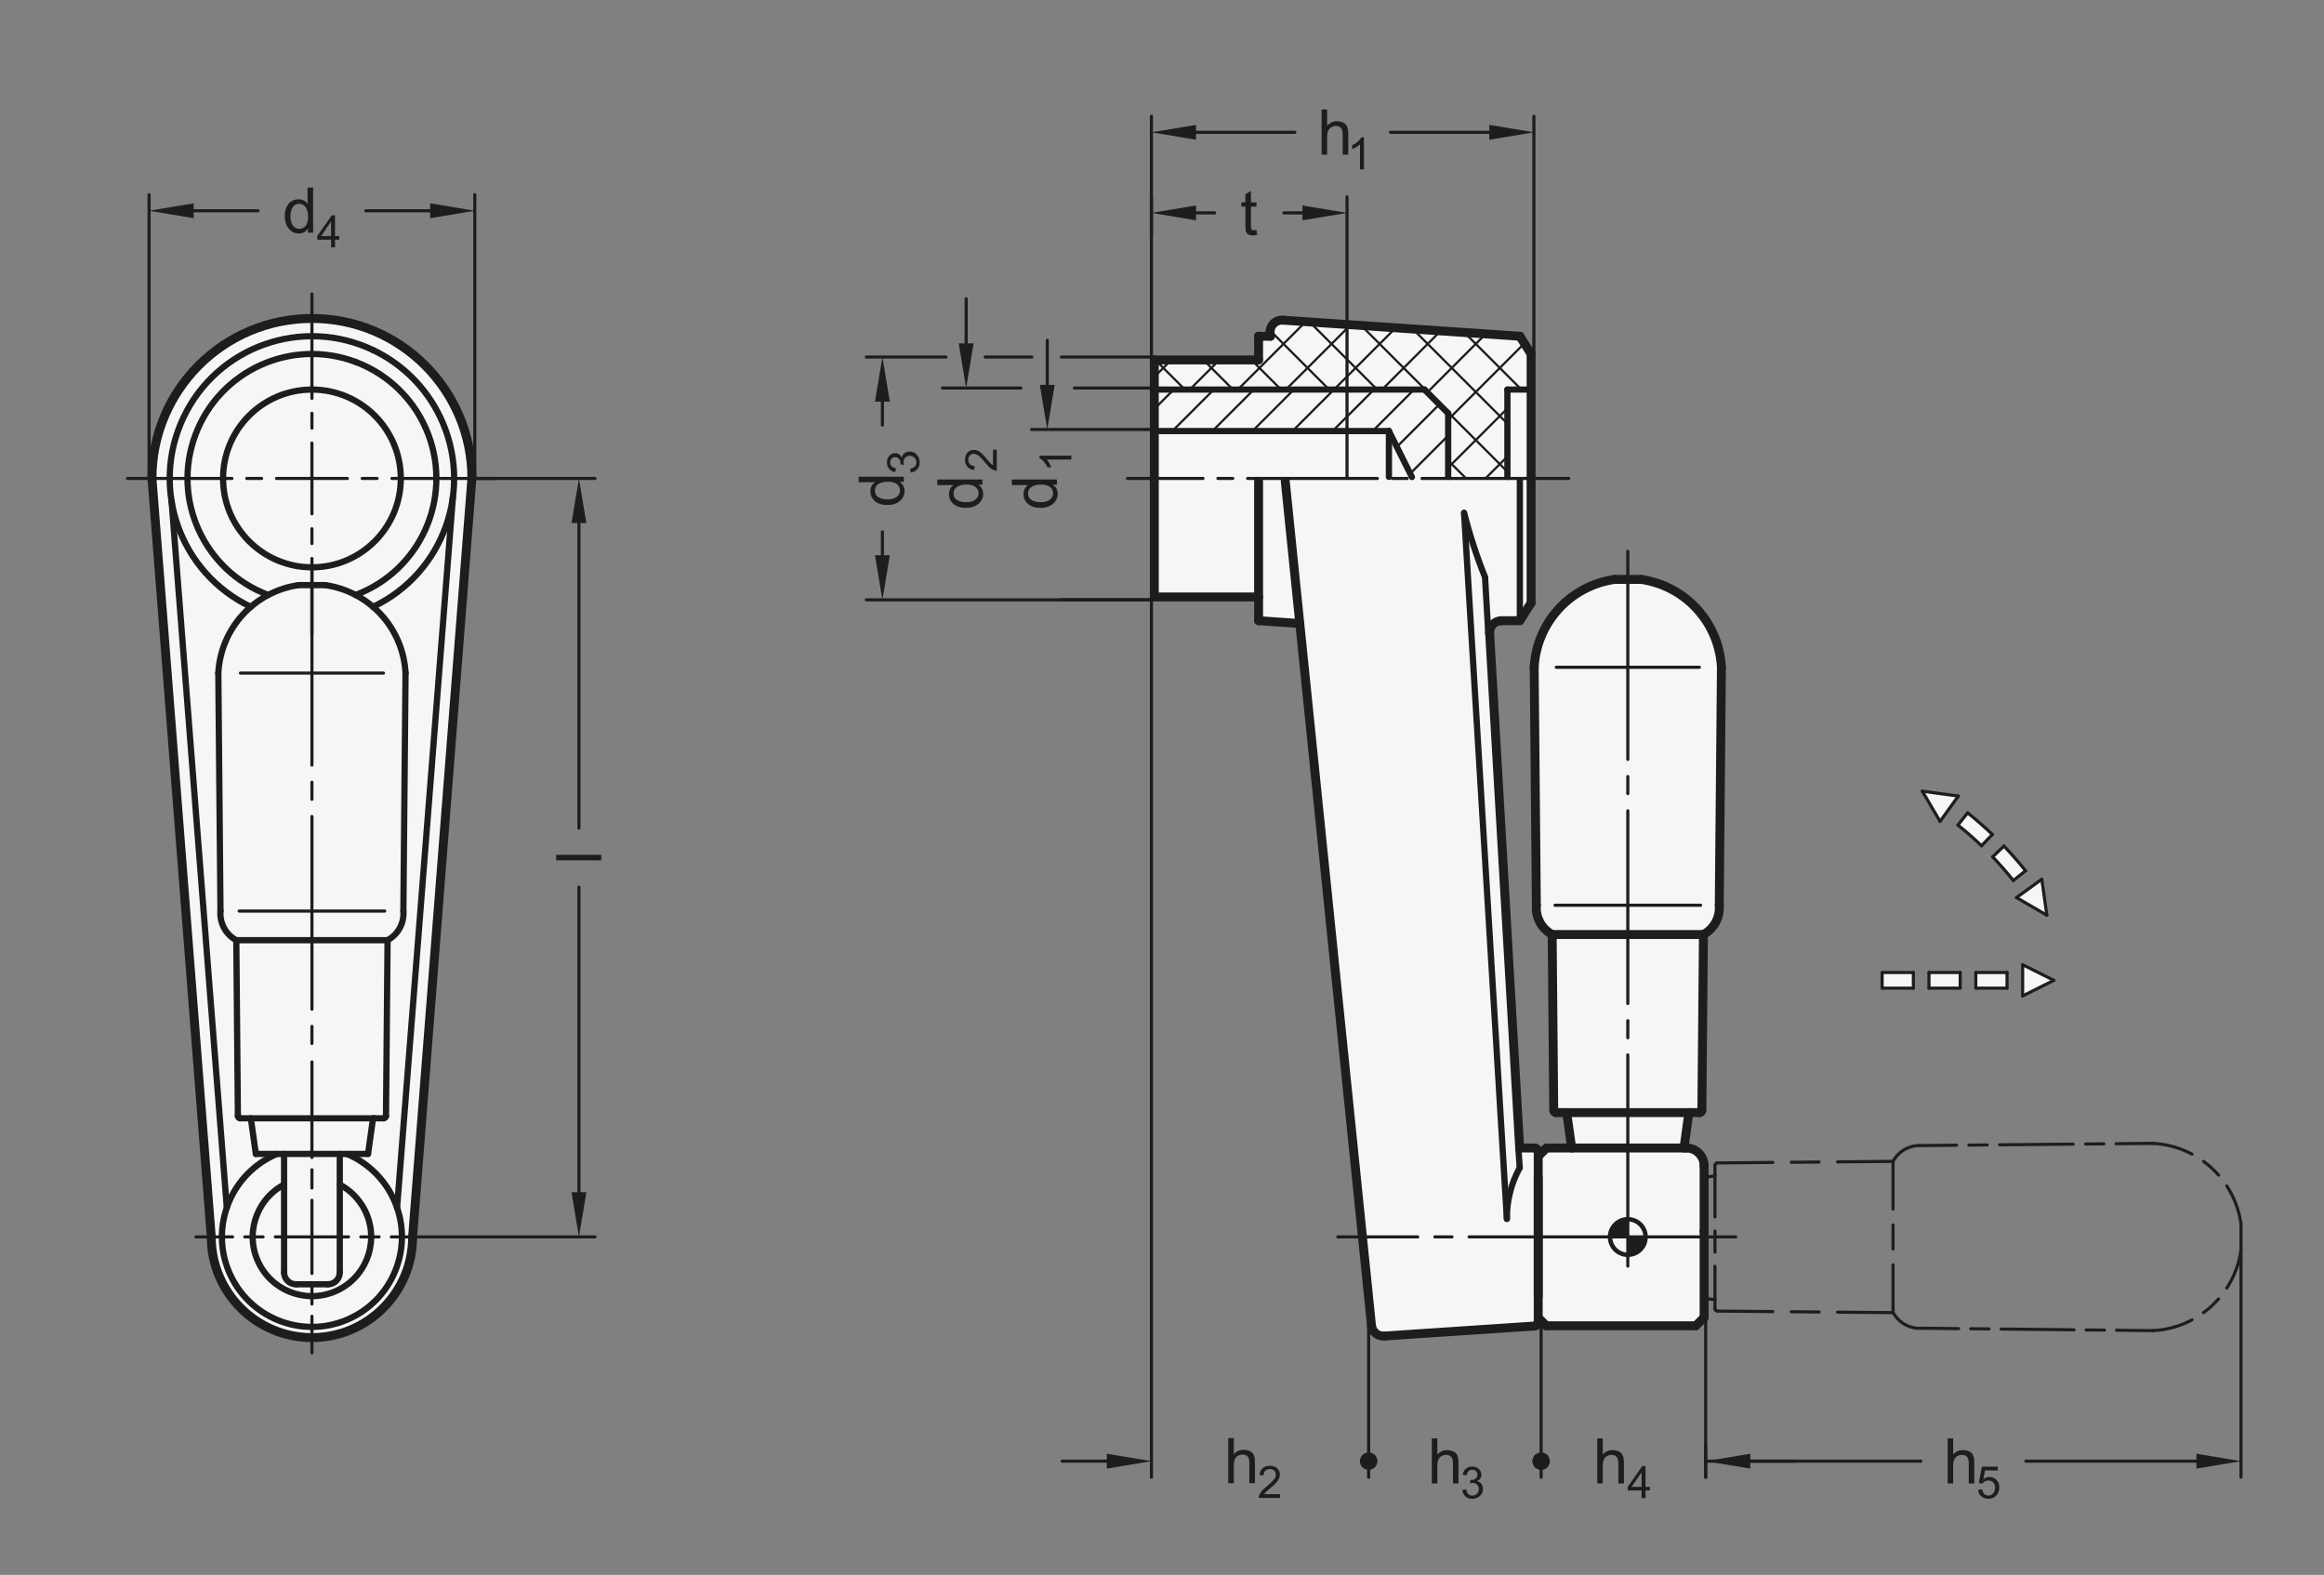 <?xml version="1.0" encoding="UTF-8"?>
<svg xmlns="http://www.w3.org/2000/svg" version="1.1" viewBox="0 0 369.213 250.157">
  <rect x="0" y="0" width="369.213" height="250.157" fill="#808080" stroke="none"/>
  <!-- Generator: Adobe Illustrator 28.6.0, SVG Export Plug-In . SVG Version: 1.2.0 Build 709)  -->
  <g>
    <g id="MD_x5F_3_x5F_FUELLUNG_x5F_WS">
      <g id="LWPOLYLINE">
        <polygon points="305.397 125.671 308.215 130.476 311.115 126.451 305.397 125.671" fill="#fff"/>
      </g>
      <g id="LWPOLYLINE-2" data-name="LWPOLYLINE">
        <polygon points="325.182 145.377 320.365 142.578 324.379 139.662 325.182 145.377" fill="#fff"/>
      </g>
      <g id="LWPOLYLINE-3" data-name="LWPOLYLINE">
        <path d="M321.796,138.317l-1.939,1.546c-1.037-1.301-2.133-2.555-3.283-3.757l1.793-1.714c1.201,1.256,2.345,2.566,3.429,3.925Z" fill="#fff"/>
      </g>
      <g id="LWPOLYLINE-4" data-name="LWPOLYLINE">
        <path d="M316.524,132.549l-1.714,1.793c-1.203-1.15-2.456-2.245-3.757-3.283l1.546-1.939c1.359,1.084,2.669,2.228,3.925,3.429Z" fill="#fff"/>
      </g>
      <g id="LWPOLYLINE-5" data-name="LWPOLYLINE">
        <rect x="299.014" y="154.48" width="4.961" height="2.48" fill="#fff"/>
      </g>
      <g id="LWPOLYLINE-6" data-name="LWPOLYLINE">
        <rect x="306.455" y="154.48" width="4.961" height="2.48" fill="#fff"/>
      </g>
      <g id="LWPOLYLINE-7" data-name="LWPOLYLINE">
        <rect x="313.896" y="154.48" width="4.961" height="2.48" fill="#fff"/>
      </g>
      <g id="LWPOLYLINE-8" data-name="LWPOLYLINE">
        <polygon points="326.297 155.72 321.337 153.24 321.337 158.2 326.297 155.72" fill="#fff"/>
      </g>
      <g id="LWPOLYLINE-9" data-name="LWPOLYLINE">
        <path d="M245.669,210.589h23.747l1.318-1.318v-24.094c0-1.559-1.264-2.824-2.824-2.824h-.365l.776-5.502,2.053.03.25-28.29c1.474-.795,2.426-2.302,2.511-3.974l.352-38.701c-.569-8.215-7.689-14.413-15.904-13.844-7.405.513-13.305,6.394-13.841,13.797l.336,38.748c.09,1.672,1.043,3.178,2.516,3.974l.248,28.29h2.057l.772,5.472h-3.972l-1.318,1.316-.004-.751c0-.312-.253-.565-.565-.565h-2.379l-4.775-81.744c-.003-.044-.005-.087-.005-.131,0-1.04.843-1.882,1.882-1.882l2.925-.008,1.786-2.824v-39.53l-1.786-2.824-37.672-2.555c-1.037-.073-1.937.709-2.009,1.746-.008.107-.006.215.005.323l.05.486h-1.882v3.765h-16.565v37.648h16.565v3.765l6.545.458,11.39,111.491c.103,1.011.99,1.757,2.004,1.686l23.96-1.596c.296-.021.525-.267.525-.563l.004-.762,1.289,1.289Z" fill="#fff"/>
      </g>
      <g id="LWPOLYLINE-10" data-name="LWPOLYLINE">
        <path d="M24.265,77.542l9.299,119.166c.131,8.833,7.398,15.887,16.23,15.756,8.74-.13,15.758-7.252,15.757-15.994l9.297-118.928c.891-13.968-9.71-26.014-23.678-26.905s-26.014,9.71-26.905,23.678c-.069,1.075-.069,2.153,0,3.227Z" fill="#fff"/>
      </g>
    </g>
    <g id="MD_x5F_3_x5F_FUELLUNG_x5F_GR">
      <g id="LWPOLYLINE-11" data-name="LWPOLYLINE">
        <path d="M24.265,77.542l9.299,119.166c.131,8.833,7.398,15.887,16.23,15.756,8.74-.13,15.758-7.252,15.757-15.994l9.297-118.928c.891-13.968-9.71-26.014-23.678-26.905s-26.014,9.71-26.905,23.678c-.069,1.075-.069,2.153,0,3.227Z" fill="#f6f6f6"/>
      </g>
      <g id="LWPOLYLINE-12" data-name="LWPOLYLINE">
        <path d="M245.669,210.589h23.747l1.318-1.318v-24.094c0-1.559-1.264-2.824-2.824-2.824h-.365l.776-5.502,2.053.03.25-28.29c1.474-.795,2.426-2.302,2.511-3.974l.352-38.701c-.569-8.215-7.689-14.413-15.904-13.844-7.405.513-13.305,6.394-13.841,13.797l.336,38.748c.09,1.672,1.043,3.178,2.516,3.974l.248,28.29h2.057l.772,5.472h-3.972l-1.318,1.316-.004-.751c0-.312-.253-.565-.565-.565h-2.379l-4.775-81.744c-.003-.044-.005-.087-.005-.131,0-1.04.843-1.882,1.882-1.882l2.925-.008,1.786-2.824v-39.53l-1.786-2.824-37.672-2.555c-1.037-.073-1.937.709-2.009,1.746-.008.107-.006.215.005.323l.05.486h-1.882v3.765h-16.565v37.648h16.565v3.765l6.545.458,11.39,111.491c.103,1.011.99,1.757,2.004,1.686l23.96-1.596c.296-.021.525-.267.525-.563l.004-.762,1.289,1.289Z" fill="#f6f6f6"/>
      </g>
      <g id="LWPOLYLINE-13" data-name="LWPOLYLINE">
        <polygon points="326.297 155.72 321.337 153.24 321.337 158.2 326.297 155.72" fill="#f6f6f6"/>
      </g>
      <g id="LWPOLYLINE-14" data-name="LWPOLYLINE">
        <rect x="313.896" y="154.48" width="4.961" height="2.48" fill="#f6f6f6"/>
      </g>
      <g id="LWPOLYLINE-15" data-name="LWPOLYLINE">
        <rect x="306.455" y="154.48" width="4.961" height="2.48" fill="#f6f6f6"/>
      </g>
      <g id="LWPOLYLINE-16" data-name="LWPOLYLINE">
        <rect x="299.014" y="154.48" width="4.961" height="2.48" fill="#f6f6f6"/>
      </g>
      <g id="LWPOLYLINE-17" data-name="LWPOLYLINE">
        <path d="M316.524,132.549l-1.714,1.793c-1.203-1.15-2.456-2.245-3.757-3.283l1.546-1.939c1.359,1.084,2.669,2.228,3.925,3.429Z" fill="#f6f6f6"/>
      </g>
      <g id="LWPOLYLINE-18" data-name="LWPOLYLINE">
        <path d="M321.796,138.317l-1.939,1.546c-1.037-1.301-2.133-2.555-3.283-3.757l1.793-1.714c1.201,1.256,2.345,2.566,3.429,3.925Z" fill="#f6f6f6"/>
      </g>
      <g id="LWPOLYLINE-19" data-name="LWPOLYLINE">
        <polygon points="325.182 145.377 320.365 142.578 324.379 139.662 325.182 145.377" fill="#f6f6f6"/>
      </g>
      <g id="LWPOLYLINE-20" data-name="LWPOLYLINE">
        <polygon points="305.397 125.671 308.215 130.476 311.115 126.451 305.397 125.671" fill="#f6f6f6"/>
      </g>
    </g>
    <g id="MD_x5F_6_x5F_COLOR_x5F_K100">
      <g id="POLYLINE">
        <path d="M258.609,196.49h2.824c-.003,1.558-1.266,2.82-2.824,2.824v-2.824Z" fill="#1d1d1b"/>
      </g>
      <g id="POLYLINE-2" data-name="POLYLINE">
        <path d="M255.786,196.471c.01-1.552,1.272-2.805,2.824-2.805v2.824l-2.824-.019Z" fill="#1d1d1b"/>
      </g>
    </g>
    <g id="MD_x5F_1_x5F_070">
      <g id="LINE">
        <line x1="220.658" y1="68.469" x2="183.387" y2="68.469" fill="none" stroke="#1d1d1b" stroke-linecap="round" stroke-linejoin="round" stroke-width=".992"/>
      </g>
      <g id="LINE-2" data-name="LINE">
        <line x1="226.305" y1="61.88" x2="230.07" y2="65.645" fill="none" stroke="#1d1d1b" stroke-linecap="round" stroke-linejoin="round" stroke-width=".992"/>
      </g>
      <g id="LINE-3" data-name="LINE">
        <line x1="183.387" y1="61.88" x2="226.305" y2="61.88" fill="none" stroke="#1d1d1b" stroke-linecap="round" stroke-linejoin="round" stroke-width=".992"/>
      </g>
      <g id="LINE-4" data-name="LINE">
        <line x1="232.595" y1="81.474" x2="239.396" y2="193.604" fill="none" stroke="#1d1d1b" stroke-linecap="round" stroke-linejoin="round" stroke-width=".992"/>
      </g>
      <g id="CIRCLE">
        <path d="M35.439,75.998c0-7.797,6.32-14.117,14.117-14.117s14.117,6.32,14.117,14.117-6.32,14.117-14.117,14.117-14.117-6.32-14.117-14.117h0Z" fill="none" stroke="#1d1d1b" stroke-linecap="round" stroke-linejoin="round" stroke-width=".992"/>
      </g>
      <g id="LINE-5" data-name="LINE">
        <line x1="71.963" y1="78.865" x2="63.082" y2="191.832" fill="none" stroke="#1d1d1b" stroke-linecap="round" stroke-linejoin="round" stroke-width=".992"/>
      </g>
      <g id="LINE-6" data-name="LINE">
        <line x1="27.259" y1="79.613" x2="36.032" y2="191.832" fill="none" stroke="#1d1d1b" stroke-linecap="round" stroke-linejoin="round" stroke-width=".992"/>
      </g>
      <g id="ARC">
        <path d="M59.267,55.603c-11.264-5.363-24.742-.579-30.105,10.684-5.363,11.264-.579,24.742,10.684,30.105" fill="none" stroke="#1d1d1b" stroke-linecap="round" stroke-linejoin="round" stroke-width=".992"/>
      </g>
      <g id="ARC-2" data-name="ARC">
        <path d="M56.493,57.49c-10.222-3.831-21.613,1.35-25.444,11.571s1.35,21.613,11.571,25.444" fill="none" stroke="#1d1d1b" stroke-linecap="round" stroke-linejoin="round" stroke-width=".992"/>
      </g>
      <g id="LINE-7" data-name="LINE">
        <line x1="243.247" y1="61.88" x2="239.482" y2="61.88" fill="none" stroke="#1d1d1b" stroke-linecap="round" stroke-linejoin="round" stroke-width=".992"/>
      </g>
      <g id="LINE-8" data-name="LINE">
        <line x1="59.479" y1="177.636" x2="38.167" y2="177.636" fill="none" stroke="#1d1d1b" stroke-linecap="round" stroke-linejoin="round" stroke-width=".992"/>
      </g>
      <g id="LINE-9" data-name="LINE">
        <line x1="37.542" y1="149.346" x2="61.571" y2="149.346" fill="none" stroke="#1d1d1b" stroke-linecap="round" stroke-linejoin="round" stroke-width=".992"/>
      </g>
      <g id="LINE-10" data-name="LINE">
        <line x1="40.644" y1="183.294" x2="58.47" y2="183.293" fill="none" stroke="#1d1d1b" stroke-linecap="round" stroke-linejoin="round" stroke-width=".992"/>
      </g>
      <g id="ARC-3" data-name="ARC">
        <path d="M45.133,188.163c-4.588,2.443-6.327,8.143-3.884,12.731s8.143,6.327,12.731,3.884c4.588-2.443,6.327-8.143,3.884-12.731-.88-1.652-2.232-3.004-3.884-3.884" fill="none" stroke="#1d1d1b" stroke-linecap="round" stroke-linejoin="round" stroke-width=".992"/>
      </g>
      <g id="LINE-11" data-name="LINE">
        <line x1="47.016" y1="204" x2="52.098" y2="204" fill="none" stroke="#1d1d1b" stroke-linecap="round" stroke-linejoin="round" stroke-width=".992"/>
      </g>
      <g id="LINE-12" data-name="LINE">
        <line x1="47.465" y1="92.939" x2="51.648" y2="92.939" fill="none" stroke="#1d1d1b" stroke-linecap="round" stroke-linejoin="round" stroke-width=".992"/>
      </g>
      <g id="LINE-13" data-name="LINE">
        <line x1="45.133" y1="202.119" x2="45.133" y2="183.293" fill="none" stroke="#1d1d1b" stroke-linecap="round" stroke-linejoin="round" stroke-width=".992"/>
      </g>
      <g id="ARC-4" data-name="ARC">
        <path d="M45.133,202.117c0,1.04.843,1.882,1.882,1.882" fill="none" stroke="#1d1d1b" stroke-linecap="round" stroke-linejoin="round" stroke-width=".992"/>
      </g>
      <g id="LINE-14" data-name="LINE">
        <line x1="35.028" y1="144.716" x2="34.684" y2="106.917" fill="none" stroke="#1d1d1b" stroke-linecap="round" stroke-linejoin="round" stroke-width=".992"/>
      </g>
      <g id="LINE-15" data-name="LINE">
        <line x1="37.791" y1="177.264" x2="37.542" y2="149.346" fill="none" stroke="#1d1d1b" stroke-linecap="round" stroke-linejoin="round" stroke-width=".992"/>
      </g>
      <g id="ARC-5" data-name="ARC">
        <path d="M37.791,177.264c.002.206.17.372.376.372" fill="none" stroke="#1d1d1b" stroke-linecap="round" stroke-linejoin="round" stroke-width=".992"/>
      </g>
      <g id="LINE-16" data-name="LINE">
        <line x1="40.644" y1="183.294" x2="39.849" y2="177.636" fill="none" stroke="#1d1d1b" stroke-linecap="round" stroke-linejoin="round" stroke-width=".992"/>
      </g>
      <g id="ARC-6" data-name="ARC">
        <path d="M35.028,144.716c-.151,1.905.834,3.72,2.513,4.63" fill="none" stroke="#1d1d1b" stroke-linecap="round" stroke-linejoin="round" stroke-width=".992"/>
      </g>
      <g id="ARC-7" data-name="ARC">
        <path d="M47.465,92.939c-7.056,1.001-12.414,6.861-12.781,13.978" fill="none" stroke="#1d1d1b" stroke-linecap="round" stroke-linejoin="round" stroke-width=".992"/>
      </g>
      <g id="LINE-17" data-name="LINE">
        <line x1="53.98" y1="202.117" x2="53.98" y2="183.293" fill="none" stroke="#1d1d1b" stroke-linecap="round" stroke-linejoin="round" stroke-width=".992"/>
      </g>
      <g id="ARC-8" data-name="ARC">
        <path d="M52.098,204c1.04,0,1.882-.843,1.882-1.882" fill="none" stroke="#1d1d1b" stroke-linecap="round" stroke-linejoin="round" stroke-width=".992"/>
      </g>
      <g id="LINE-18" data-name="LINE">
        <line x1="64.084" y1="144.716" x2="64.428" y2="106.917" fill="none" stroke="#1d1d1b" stroke-linecap="round" stroke-linejoin="round" stroke-width=".992"/>
      </g>
      <g id="LINE-19" data-name="LINE">
        <line x1="61.323" y1="177.264" x2="61.571" y2="149.346" fill="none" stroke="#1d1d1b" stroke-linecap="round" stroke-linejoin="round" stroke-width=".992"/>
      </g>
      <g id="LINE-20" data-name="LINE">
        <line x1="58.47" y1="183.293" x2="59.265" y2="177.636" fill="none" stroke="#1d1d1b" stroke-linecap="round" stroke-linejoin="round" stroke-width=".992"/>
      </g>
      <g id="ARC-9" data-name="ARC">
        <path d="M60.946,177.636c.206,0,.374-.166.376-.372" fill="none" stroke="#1d1d1b" stroke-linecap="round" stroke-linejoin="round" stroke-width=".992"/>
      </g>
      <g id="LINE-21" data-name="LINE">
        <line x1="59.479" y1="177.636" x2="60.946" y2="177.636" fill="none" stroke="#1d1d1b" stroke-linecap="round" stroke-linejoin="round" stroke-width=".992"/>
      </g>
      <g id="ARC-10" data-name="ARC">
        <path d="M61.571,149.346c1.68-.911,2.665-2.726,2.513-4.63" fill="none" stroke="#1d1d1b" stroke-linecap="round" stroke-linejoin="round" stroke-width=".992"/>
      </g>
      <g id="ARC-11" data-name="ARC">
        <path d="M64.428,106.917c-.367-7.117-5.725-12.977-12.781-13.978" fill="none" stroke="#1d1d1b" stroke-linecap="round" stroke-linejoin="round" stroke-width=".992"/>
      </g>
      <g id="ARC-12" data-name="ARC">
        <path d="M59.267,96.393c11.264-5.363,16.048-18.841,10.685-30.105-2.229-4.683-6.002-8.455-10.685-10.685" fill="none" stroke="#1d1d1b" stroke-linecap="round" stroke-linejoin="round" stroke-width=".992"/>
      </g>
      <g id="ARC-13" data-name="ARC">
        <path d="M56.493,94.506c10.222-3.831,15.403-15.222,11.572-25.444-2.004-5.348-6.224-9.567-11.571-11.572" fill="none" stroke="#1d1d1b" stroke-linecap="round" stroke-linejoin="round" stroke-width=".992"/>
      </g>
      <g id="ARC-14" data-name="ARC">
        <path d="M232.595,81.474c.887,3.472,2,6.881,3.332,10.208" fill="none" stroke="#1d1d1b" stroke-linecap="round" stroke-linejoin="round" stroke-width=".992"/>
      </g>
      <g id="ARC-15" data-name="ARC">
        <path d="M241.438,185.491c-1.366,2.484-2.07,5.278-2.042,8.113" fill="none" stroke="#1d1d1b" stroke-linecap="round" stroke-linejoin="round" stroke-width=".992"/>
      </g>
      <g id="LINE-22" data-name="LINE">
        <line x1="241.219" y1="182.353" x2="241.438" y2="185.491" fill="none" stroke="#1d1d1b" stroke-linecap="round" stroke-linejoin="round" stroke-width=".992"/>
      </g>
      <g id="LINE-23" data-name="LINE">
        <line x1="236.445" y1="100.609" x2="235.927" y2="91.682" fill="none" stroke="#1d1d1b" stroke-linecap="round" stroke-linejoin="round" stroke-width=".992"/>
      </g>
      <g id="LINE-24" data-name="LINE">
        <line x1="220.658" y1="75.75" x2="220.658" y2="68.469" fill="none" stroke="#1d1d1b" stroke-linecap="round" stroke-linejoin="round" stroke-width=".992"/>
      </g>
      <g id="LINE-25" data-name="LINE">
        <line x1="220.658" y1="68.469" x2="224.312" y2="75.776" fill="none" stroke="#1d1d1b" stroke-linecap="round" stroke-linejoin="round" stroke-width=".992"/>
      </g>
      <g id="LINE-26" data-name="LINE">
        <line x1="230.07" y1="65.645" x2="230.07" y2="75.75" fill="none" stroke="#1d1d1b" stroke-linecap="round" stroke-linejoin="round" stroke-width=".992"/>
      </g>
      <g id="LINE-27" data-name="LINE">
        <line x1="239.482" y1="61.88" x2="239.482" y2="75.75" fill="none" stroke="#1d1d1b" stroke-linecap="round" stroke-linejoin="round" stroke-width=".992"/>
      </g>
      <g id="LINE-28" data-name="LINE">
        <line x1="241.46" y1="76.246" x2="241.46" y2="98.587" fill="none" stroke="#1d1d1b" stroke-linecap="round" stroke-linejoin="round" stroke-width=".992"/>
      </g>
      <g id="ARC-16" data-name="ARC">
        <path d="M44.005,183.293c-7.277,3.066-10.691,11.451-7.625,18.728s11.451,10.691,18.728,7.625,10.691-11.451,7.625-18.728c-1.449-3.439-4.186-6.176-7.625-7.625" fill="none" stroke="#1d1d1b" stroke-linecap="round" stroke-linejoin="round" stroke-width=".992"/>
      </g>
    </g>
    <g id="MD_x5F_1_x5F_100">
      <g id="LINE-29" data-name="LINE">
        <line x1="244.376" y1="205.902" x2="244.376" y2="196.49" fill="none" stroke="#1d1d1b" stroke-linecap="round" stroke-linejoin="round" stroke-width="1.417"/>
      </g>
      <g id="LINE-30" data-name="LINE">
        <line x1="244.376" y1="187.078" x2="244.376" y2="196.49" fill="none" stroke="#1d1d1b" stroke-linecap="round" stroke-linejoin="round" stroke-width="1.417"/>
      </g>
      <g id="LINE-31" data-name="LINE">
        <line x1="183.387" y1="94.822" x2="199.952" y2="94.822" fill="none" stroke="#1d1d1b" stroke-linecap="round" stroke-linejoin="round" stroke-width="1.417"/>
      </g>
      <g id="LINE-32" data-name="LINE">
        <line x1="183.387" y1="57.175" x2="199.952" y2="57.175" fill="none" stroke="#1d1d1b" stroke-linecap="round" stroke-linejoin="round" stroke-width="1.417"/>
      </g>
      <g id="LINE-33" data-name="LINE">
        <line x1="183.387" y1="57.175" x2="183.387" y2="94.822" fill="none" stroke="#1d1d1b" stroke-linecap="round" stroke-linejoin="round" stroke-width="1.417"/>
      </g>
      <g id="LINE-34" data-name="LINE">
        <line x1="243.247" y1="56.233" x2="241.46" y2="53.41" fill="none" stroke="#1d1d1b" stroke-linecap="round" stroke-linejoin="round" stroke-width="1.417"/>
      </g>
      <g id="LINE-35" data-name="LINE">
        <line x1="241.46" y1="53.41" x2="203.789" y2="50.854" fill="none" stroke="#1d1d1b" stroke-linecap="round" stroke-linejoin="round" stroke-width="1.417"/>
      </g>
      <g id="LINE-36" data-name="LINE">
        <line x1="243.247" y1="56.233" x2="243.247" y2="95.763" fill="none" stroke="#1d1d1b" stroke-linecap="round" stroke-linejoin="round" stroke-width="1.417"/>
      </g>
      <g id="LINE-37" data-name="LINE">
        <line x1="243.247" y1="95.763" x2="241.46" y2="98.587" fill="none" stroke="#1d1d1b" stroke-linecap="round" stroke-linejoin="round" stroke-width="1.417"/>
      </g>
      <g id="LINE-38" data-name="LINE">
        <line x1="241.46" y1="98.587" x2="238.535" y2="98.595" fill="none" stroke="#1d1d1b" stroke-linecap="round" stroke-linejoin="round" stroke-width="1.417"/>
      </g>
      <g id="ARC-17" data-name="ARC">
        <path d="M238.535,98.595c-1.04,0-1.882.843-1.882,1.882,0,.044.002.088.005.131" fill="none" stroke="#1d1d1b" stroke-linecap="round" stroke-linejoin="round" stroke-width="1.417"/>
      </g>
      <g id="LINE-39" data-name="LINE">
        <line x1="199.952" y1="98.587" x2="206.497" y2="99.045" fill="none" stroke="#1d1d1b" stroke-linecap="round" stroke-linejoin="round" stroke-width="1.417"/>
      </g>
      <g id="LINE-40" data-name="LINE">
        <line x1="243.851" y1="210.625" x2="219.891" y2="212.222" fill="none" stroke="#1d1d1b" stroke-linecap="round" stroke-linejoin="round" stroke-width="1.417"/>
      </g>
      <g id="LINE-41" data-name="LINE">
        <line x1="241.432" y1="182.353" x2="243.811" y2="182.353" fill="none" stroke="#1d1d1b" stroke-linecap="round" stroke-linejoin="round" stroke-width="1.417"/>
      </g>
      <g id="LINE-42" data-name="LINE">
        <line x1="244.376" y1="182.918" x2="244.376" y2="210.062" fill="none" stroke="#1d1d1b" stroke-linecap="round" stroke-linejoin="round" stroke-width="1.417"/>
      </g>
      <g id="ARC-18" data-name="ARC">
        <path d="M244.376,182.918c0-.312-.253-.565-.565-.565" fill="none" stroke="#1d1d1b" stroke-linecap="round" stroke-linejoin="round" stroke-width="1.417"/>
      </g>
      <g id="ARC-19" data-name="ARC">
        <path d="M243.851,210.625c.296-.021.525-.267.525-.563" fill="none" stroke="#1d1d1b" stroke-linecap="round" stroke-linejoin="round" stroke-width="1.417"/>
      </g>
      <g id="LINE-43" data-name="LINE">
        <line x1="236.657" y1="100.609" x2="241.432" y2="182.353" fill="none" stroke="#1d1d1b" stroke-linecap="round" stroke-linejoin="round" stroke-width="1.417"/>
      </g>
      <g id="LINE-44" data-name="LINE">
        <line x1="199.952" y1="53.41" x2="201.834" y2="53.41" fill="none" stroke="#1d1d1b" stroke-linecap="round" stroke-linejoin="round" stroke-width="1.417"/>
      </g>
      <g id="ARC-20" data-name="ARC">
        <path d="M203.789,50.854c-1.037-.073-1.937.709-2.009,1.746-.008.107-.006.215.005.323" fill="none" stroke="#1d1d1b" stroke-linecap="round" stroke-linejoin="round" stroke-width="1.417"/>
      </g>
      <g id="ARC-21" data-name="ARC">
        <path d="M217.887,210.535c.103,1.011.99,1.757,2.004,1.686" fill="none" stroke="#1d1d1b" stroke-linecap="round" stroke-linejoin="round" stroke-width="1.417"/>
      </g>
      <g id="ARC-22" data-name="ARC">
        <path d="M33.562,196.47c0,8.834,7.161,15.995,15.995,15.995,8.834,0,15.995-7.161,15.995-15.995" fill="none" stroke="#1d1d1b" stroke-linecap="round" stroke-linejoin="round" stroke-width="1.417"/>
      </g>
      <g id="ARC-23" data-name="ARC">
        <path d="M74.969,75.998c0-14.035-11.377-25.412-25.412-25.412s-25.412,11.377-25.412,25.412" fill="none" stroke="#1d1d1b" stroke-linecap="round" stroke-linejoin="round" stroke-width="1.417"/>
      </g>
      <g id="LINE-45" data-name="LINE">
        <line x1="74.969" y1="75.998" x2="65.551" y2="196.47" fill="none" stroke="#1d1d1b" stroke-linecap="round" stroke-linejoin="round" stroke-width="1.417"/>
      </g>
      <g id="LINE-46" data-name="LINE">
        <line x1="24.145" y1="75.998" x2="33.562" y2="196.47" fill="none" stroke="#1d1d1b" stroke-linecap="round" stroke-linejoin="round" stroke-width="1.417"/>
      </g>
      <g id="LINE-47" data-name="LINE">
        <line x1="199.952" y1="53.41" x2="199.952" y2="57.175" fill="none" stroke="#1d1d1b" stroke-linecap="round" stroke-linejoin="round" stroke-width="1.417"/>
      </g>
      <g id="LINE-48" data-name="LINE">
        <line x1="201.785" y1="52.924" x2="201.834" y2="53.41" fill="none" stroke="#1d1d1b" stroke-linecap="round" stroke-linejoin="round" stroke-width="1.417"/>
      </g>
      <g id="LINE-49" data-name="LINE">
        <line x1="267.527" y1="182.353" x2="268.317" y2="176.733" fill="none" stroke="#1d1d1b" stroke-linecap="round" stroke-linejoin="round" stroke-width="1.417"/>
      </g>
      <g id="LINE-50" data-name="LINE">
        <line x1="245.694" y1="182.353" x2="267.906" y2="182.353" fill="none" stroke="#1d1d1b" stroke-linecap="round" stroke-linejoin="round" stroke-width="1.417"/>
      </g>
      <g id="LINE-51" data-name="LINE">
        <line x1="245.665" y1="210.589" x2="269.412" y2="210.589" fill="none" stroke="#1d1d1b" stroke-linecap="round" stroke-linejoin="round" stroke-width="1.417"/>
      </g>
      <g id="LINE-52" data-name="LINE">
        <line x1="268.531" y1="176.733" x2="247.219" y2="176.733" fill="none" stroke="#1d1d1b" stroke-linecap="round" stroke-linejoin="round" stroke-width="1.417"/>
      </g>
      <g id="LINE-53" data-name="LINE">
        <line x1="246.594" y1="148.442" x2="270.624" y2="148.442" fill="none" stroke="#1d1d1b" stroke-linecap="round" stroke-linejoin="round" stroke-width="1.417"/>
      </g>
      <g id="ARC-24" data-name="ARC">
        <path d="M273.481,106.013c-.367-7.117-5.725-12.977-12.781-13.978" fill="none" stroke="#1d1d1b" stroke-linecap="round" stroke-linejoin="round" stroke-width="1.417"/>
      </g>
      <g id="LINE-54" data-name="LINE">
        <line x1="244.081" y1="143.812" x2="243.737" y2="106.013" fill="none" stroke="#1d1d1b" stroke-linecap="round" stroke-linejoin="round" stroke-width="1.417"/>
      </g>
      <g id="LINE-55" data-name="LINE">
        <line x1="249.691" y1="182.353" x2="248.901" y2="176.733" fill="none" stroke="#1d1d1b" stroke-linecap="round" stroke-linejoin="round" stroke-width="1.417"/>
      </g>
      <g id="LINE-56" data-name="LINE">
        <line x1="246.843" y1="176.36" x2="246.594" y2="148.442" fill="none" stroke="#1d1d1b" stroke-linecap="round" stroke-linejoin="round" stroke-width="1.417"/>
      </g>
      <g id="ARC-25" data-name="ARC">
        <path d="M246.843,176.36c.002.206.17.372.376.372" fill="none" stroke="#1d1d1b" stroke-linecap="round" stroke-linejoin="round" stroke-width="1.417"/>
      </g>
      <g id="ARC-26" data-name="ARC">
        <path d="M244.081,143.812c-.151,1.905.834,3.72,2.513,4.63" fill="none" stroke="#1d1d1b" stroke-linecap="round" stroke-linejoin="round" stroke-width="1.417"/>
      </g>
      <g id="ARC-27" data-name="ARC">
        <path d="M256.518,92.035c-7.056,1.001-12.414,6.86-12.781,13.978" fill="none" stroke="#1d1d1b" stroke-linecap="round" stroke-linejoin="round" stroke-width="1.417"/>
      </g>
      <g id="LINE-57" data-name="LINE">
        <line x1="256.518" y1="92.035" x2="260.7" y2="92.035" fill="none" stroke="#1d1d1b" stroke-linecap="round" stroke-linejoin="round" stroke-width="1.417"/>
      </g>
      <g id="LINE-58" data-name="LINE">
        <line x1="270.729" y1="185.176" x2="270.729" y2="195.53" fill="none" stroke="#1d1d1b" stroke-linecap="round" stroke-linejoin="round" stroke-width="1.417"/>
      </g>
      <g id="LINE-59" data-name="LINE">
        <line x1="269.412" y1="210.589" x2="270.729" y2="209.271" fill="none" stroke="#1d1d1b" stroke-linecap="round" stroke-linejoin="round" stroke-width="1.417"/>
      </g>
      <g id="LINE-60" data-name="LINE">
        <line x1="270.729" y1="195.53" x2="270.729" y2="209.271" fill="none" stroke="#1d1d1b" stroke-linecap="round" stroke-linejoin="round" stroke-width="1.417"/>
      </g>
      <g id="LINE-61" data-name="LINE">
        <line x1="273.137" y1="143.812" x2="273.481" y2="106.013" fill="none" stroke="#1d1d1b" stroke-linecap="round" stroke-linejoin="round" stroke-width="1.417"/>
      </g>
      <g id="LINE-62" data-name="LINE">
        <line x1="270.375" y1="176.36" x2="270.624" y2="148.442" fill="none" stroke="#1d1d1b" stroke-linecap="round" stroke-linejoin="round" stroke-width="1.417"/>
      </g>
      <g id="ARC-28" data-name="ARC">
        <path d="M269.999,176.733c.206,0,.374-.166.376-.372" fill="none" stroke="#1d1d1b" stroke-linecap="round" stroke-linejoin="round" stroke-width="1.417"/>
      </g>
      <g id="LINE-63" data-name="LINE">
        <line x1="268.531" y1="176.733" x2="269.999" y2="176.733" fill="none" stroke="#1d1d1b" stroke-linecap="round" stroke-linejoin="round" stroke-width="1.417"/>
      </g>
      <g id="ARC-29" data-name="ARC">
        <path d="M270.729,185.176c0-1.559-1.264-2.824-2.824-2.824" fill="none" stroke="#1d1d1b" stroke-linecap="round" stroke-linejoin="round" stroke-width="1.417"/>
      </g>
      <g id="ARC-30" data-name="ARC">
        <path d="M270.624,148.442c1.68-.911,2.665-2.726,2.513-4.63" fill="none" stroke="#1d1d1b" stroke-linecap="round" stroke-linejoin="round" stroke-width="1.417"/>
      </g>
      <g id="LINE-64" data-name="LINE">
        <line x1="245.694" y1="182.353" x2="244.376" y2="183.669" fill="none" stroke="#1d1d1b" stroke-linecap="round" stroke-linejoin="round" stroke-width="1.417"/>
      </g>
      <g id="LINE-65" data-name="LINE">
        <line x1="245.665" y1="210.589" x2="244.376" y2="209.3" fill="none" stroke="#1d1d1b" stroke-linecap="round" stroke-linejoin="round" stroke-width="1.417"/>
      </g>
      <g id="LINE-66" data-name="LINE">
        <line x1="199.952" y1="76.457" x2="199.952" y2="98.587" fill="none" stroke="#1d1d1b" stroke-linecap="round" stroke-linejoin="round" stroke-width="1.417"/>
      </g>
      <g id="LINE-67" data-name="LINE">
        <line x1="204.189" y1="76.457" x2="217.887" y2="210.535" fill="none" stroke="#1d1d1b" stroke-linecap="round" stroke-linejoin="round" stroke-width="1.417"/>
      </g>
    </g>
    <g id="MD_x5F_2_x5F_BEMASSUNG">
      <g id="LINE-68" data-name="LINE">
        <line x1="214.001" y1="75.998" x2="214.001" y2="68.469" fill="#1d1d1b" stroke="#1d1d1b" stroke-linecap="round" stroke-linejoin="round" stroke-width=".496"/>
      </g>
      <g id="LINE-69" data-name="LINE">
        <line x1="166.379" y1="61.134" x2="166.379" y2="54.048" fill="#1d1d1b" stroke="#1d1d1b" stroke-linecap="round" stroke-linejoin="round" stroke-width=".496"/>
      </g>
      <g id="TEXT">
        <path d="M167.913,76.168v.821h-.66v.02c.521.316.782.793.782,1.432,0,.635-.252,1.166-.755,1.591-.504.425-1.156.638-1.957.638-.838,0-1.499-.2-1.984-.601s-.729-.93-.729-1.588c0-.619.236-1.09.709-1.413v-.02h-2.571v-.879h7.165ZM167.311,78.348c0-.384-.157-.71-.474-.978s-.795-.401-1.437-.401c-.633,0-1.136.122-1.511.367-.374.244-.562.595-.562,1.051s.183.801.55,1.034c.366.233.848.35,1.444.35.43,0,.794-.063,1.092-.188s.522-.3.672-.525c.15-.225.225-.461.225-.708Z" fill="#1d1d1b"/>
      </g>
      <g id="TEXT-2" data-name="TEXT">
        <path d="M170.197,72.377v.616h-3.924c.292.308.539.72.742,1.235h-.596c-.34-.709-.76-1.193-1.262-1.451v-.4h5.039Z" fill="#1d1d1b"/>
      </g>
      <g id="LINE-70" data-name="LINE">
        <line x1="183.387" y1="68.221" x2="163.899" y2="68.221" fill="#1d1d1b" stroke="#1d1d1b" stroke-linecap="round" stroke-linejoin="round" stroke-width=".496"/>
      </g>
      <g id="SOLID">
        <polygon points="165.198 61.134 166.379 68.221 167.56 61.134 165.198 61.134" fill="#1d1d1b"/>
      </g>
      <g id="LINE-71" data-name="LINE">
        <line x1="153.492" y1="54.546" x2="153.492" y2="47.459" fill="#1d1d1b" stroke="#1d1d1b" stroke-linecap="round" stroke-linejoin="round" stroke-width=".496"/>
      </g>
      <g id="LINE-72" data-name="LINE">
        <line x1="162.179" y1="61.632" x2="149.726" y2="61.632" fill="#1d1d1b" stroke="#1d1d1b" stroke-linecap="round" stroke-linejoin="round" stroke-width=".496"/>
      </g>
      <g id="SOLID-2" data-name="SOLID">
        <polygon points="152.311 54.546 153.492 61.632 154.673 54.546 152.311 54.546" fill="#1d1d1b"/>
      </g>
      <g id="TEXT-3" data-name="TEXT">
        <path d="M156.072,76.168v.821h-.66v.02c.521.316.782.793.782,1.432,0,.635-.252,1.166-.755,1.591-.504.425-1.156.638-1.957.638-.838,0-1.499-.2-1.984-.601s-.729-.93-.729-1.588c0-.619.236-1.09.709-1.413v-.02h-2.571v-.879h7.165ZM155.471,78.348c0-.384-.157-.71-.474-.978s-.795-.401-1.437-.401c-.633,0-1.136.122-1.511.367-.374.244-.562.595-.562,1.051s.183.801.55,1.034c.366.233.848.35,1.444.35.43,0,.794-.063,1.092-.188s.522-.3.672-.525c.15-.225.225-.461.225-.708Z" fill="#1d1d1b"/>
      </g>
      <g id="TEXT-4" data-name="TEXT">
        <path d="M158.356,71.443v3.322c-.283,0-.569-.099-.858-.296-.29-.197-.652-.566-1.088-1.107-.265-.331-.543-.626-.833-.886-.291-.26-.584-.39-.878-.39-.253,0-.462.09-.628.269-.165.179-.248.406-.248.679,0,.276.085.508.255.695s.424.282.762.284l-.072.633c-.47-.039-.829-.206-1.077-.501-.249-.295-.373-.67-.373-1.124,0-.493.136-.876.408-1.151.272-.275.602-.413.987-.413.321,0,.647.116.977.347.33.232.771.693,1.322,1.384.29.362.54.603.749.722v-2.467h.596Z" fill="#1d1d1b"/>
      </g>
      <g id="LINE-73" data-name="LINE">
        <line x1="170.695" y1="61.632" x2="183.387" y2="61.632" fill="#1d1d1b" stroke="#1d1d1b" stroke-linecap="round" stroke-linejoin="round" stroke-width=".496"/>
      </g>
      <g id="LINE-74" data-name="LINE">
        <line x1="183.387" y1="56.714" x2="168.618" y2="56.714" fill="#1d1d1b" stroke="#1d1d1b" stroke-linecap="round" stroke-linejoin="round" stroke-width=".496"/>
      </g>
      <g id="LINE-75" data-name="LINE">
        <line x1="163.925" y1="56.714" x2="156.522" y2="56.714" fill="#1d1d1b" stroke="#1d1d1b" stroke-linecap="round" stroke-linejoin="round" stroke-width=".496"/>
      </g>
      <g id="LINE-76" data-name="LINE">
        <line x1="183.387" y1="95.283" x2="168.618" y2="95.283" fill="#1d1d1b" stroke="#1d1d1b" stroke-linecap="round" stroke-linejoin="round" stroke-width=".496"/>
      </g>
      <g id="LINE-77" data-name="LINE">
        <line x1="150.285" y1="56.714" x2="137.636" y2="56.714" fill="#1d1d1b" stroke="#1d1d1b" stroke-linecap="round" stroke-linejoin="round" stroke-width=".496"/>
      </g>
      <g id="LINE-78" data-name="LINE">
        <line x1="183.387" y1="95.283" x2="137.636" y2="95.283" fill="#1d1d1b" stroke="#1d1d1b" stroke-linecap="round" stroke-linejoin="round" stroke-width=".496"/>
      </g>
      <g id="LINE-79" data-name="LINE">
        <line x1="140.187" y1="63.801" x2="140.187" y2="67.523" fill="#1d1d1b" stroke="#1d1d1b" stroke-linecap="round" stroke-linejoin="round" stroke-width=".496"/>
      </g>
      <g id="LINE-80" data-name="LINE">
        <line x1="140.187" y1="88.196" x2="140.187" y2="84.474" fill="#1d1d1b" stroke="#1d1d1b" stroke-linecap="round" stroke-linejoin="round" stroke-width=".496"/>
      </g>
      <g id="MTEXT">
        <path d="M143.583,75.718v.821h-.66v.02c.521.316.782.793.782,1.432,0,.635-.252,1.166-.755,1.591-.504.425-1.156.638-1.957.638-.838,0-1.499-.2-1.984-.601s-.729-.93-.729-1.588c0-.619.236-1.09.709-1.413v-.02h-2.571v-.879h7.165ZM142.982,77.898c0-.384-.157-.71-.474-.978s-.795-.401-1.437-.401c-.633,0-1.136.122-1.511.367-.374.244-.562.595-.562,1.051s.183.801.55,1.034c.366.233.848.35,1.444.35.43,0,.794-.063,1.092-.188s.522-.3.672-.525c.15-.225.225-.461.225-.708Z" fill="#1d1d1b"/>
        <path d="M143.269,72.684c.061-.314.213-.552.456-.713.244-.161.51-.241.797-.241.463,0,.843.168,1.14.505.298.336.446.74.446,1.209,0,.449-.131.819-.393,1.11-.261.292-.607.461-1.037.51l-.087-.625c.336-.062.587-.176.753-.342.167-.165.25-.383.25-.654,0-.292-.103-.539-.308-.741-.204-.202-.455-.303-.751-.303-.284,0-.521.092-.708.275-.188.184-.281.424-.281.72,0,.121.022.267.066.441l-.548-.073c0-.167-.009-.298-.024-.396-.017-.097-.056-.206-.118-.326-.062-.12-.152-.22-.269-.298-.117-.079-.263-.118-.436-.118-.253,0-.448.084-.587.252-.139.167-.208.361-.208.581,0,.252.08.458.239.616.159.159.388.259.684.3l-.114.625c-.442-.081-.772-.259-.992-.536-.22-.276-.33-.606-.33-.991,0-.423.128-.776.384-1.06.255-.283.568-.425.938-.425.474,0,.815.232,1.023.697h.014Z" fill="#1d1d1b"/>
      </g>
      <g id="SOLID-3" data-name="SOLID">
        <polygon points="139.006 63.801 140.187 56.714 141.368 63.801 139.006 63.801" fill="#1d1d1b"/>
      </g>
      <g id="SOLID-4" data-name="SOLID">
        <polygon points="139.006 88.196 140.187 95.283 141.368 88.196 139.006 88.196" fill="#1d1d1b"/>
      </g>
      <g id="LINE-81" data-name="LINE">
        <line x1="182.926" y1="57.175" x2="182.926" y2="31.264" fill="#1d1d1b" stroke="#1d1d1b" stroke-linecap="round" stroke-linejoin="round" stroke-width=".496"/>
      </g>
      <g id="LINE-82" data-name="LINE">
        <line x1="214.001" y1="68.469" x2="214.001" y2="31.264" fill="#1d1d1b" stroke="#1d1d1b" stroke-linecap="round" stroke-linejoin="round" stroke-width=".496"/>
      </g>
      <g id="LINE-83" data-name="LINE">
        <line x1="190.013" y1="33.816" x2="192.964" y2="33.816" fill="#1d1d1b" stroke="#1d1d1b" stroke-linecap="round" stroke-linejoin="round" stroke-width=".496"/>
      </g>
      <g id="LINE-84" data-name="LINE">
        <line x1="206.914" y1="33.816" x2="203.963" y2="33.816" fill="#1d1d1b" stroke="#1d1d1b" stroke-linecap="round" stroke-linejoin="round" stroke-width=".496"/>
      </g>
      <g id="MTEXT-2" data-name="MTEXT">
        <path d="M199.738,37.314c-.261.052-.48.078-.66.078-.385,0-.664-.067-.841-.203-.176-.135-.283-.307-.322-.516-.039-.208-.059-.498-.059-.869v-2.986h-.641v-.68h.641v-1.29l.88-.533v1.823h.88v.68h-.88v3.035c0,.261.026.445.08.555.054.108.19.163.408.163.127,0,.258-.013.392-.039l.122.782Z" fill="#1d1d1b"/>
      </g>
      <g id="SOLID-5" data-name="SOLID">
        <polygon points="190.013 32.635 182.926 33.816 190.013 34.997 190.013 32.635" fill="#1d1d1b"/>
      </g>
      <g id="SOLID-6" data-name="SOLID">
        <polygon points="206.914 32.635 214.001 33.816 206.914 34.997 206.914 32.635" fill="#1d1d1b"/>
      </g>
      <g id="LINE-85" data-name="LINE">
        <line x1="182.926" y1="37.615" x2="182.926" y2="18.465" fill="#1d1d1b" stroke="#1d1d1b" stroke-linecap="round" stroke-linejoin="round" stroke-width=".496"/>
      </g>
      <g id="LINE-86" data-name="LINE">
        <line x1="243.687" y1="56.369" x2="243.687" y2="18.465" fill="#1d1d1b" stroke="#1d1d1b" stroke-linecap="round" stroke-linejoin="round" stroke-width=".496"/>
      </g>
      <g id="LINE-87" data-name="LINE">
        <line x1="190.013" y1="21.016" x2="205.704" y2="21.016" fill="#1d1d1b" stroke="#1d1d1b" stroke-linecap="round" stroke-linejoin="round" stroke-width=".496"/>
      </g>
      <g id="LINE-88" data-name="LINE">
        <line x1="236.6" y1="21.016" x2="220.909" y2="21.016" fill="#1d1d1b" stroke="#1d1d1b" stroke-linecap="round" stroke-linejoin="round" stroke-width=".496"/>
      </g>
      <g id="SOLID-7" data-name="SOLID">
        <polygon points="190.013 19.835 182.926 21.016 190.013 22.197 190.013 19.835" fill="#1d1d1b"/>
      </g>
      <g id="SOLID-8" data-name="SOLID">
        <polygon points="236.6 19.835 243.687 21.016 236.6 22.197 236.6 19.835" fill="#1d1d1b"/>
      </g>
      <g id="MTEXT-3" data-name="MTEXT">
        <path d="M214.198,24.56h-.884v-3.274c0-.424-.092-.741-.274-.953s-.454-.317-.815-.317c-.359,0-.679.124-.961.374-.281.249-.423.694-.423,1.336v2.835h-.88v-7.165h.88v2.571c.417-.473.938-.709,1.564-.709.335,0,.656.068.963.205.306.137.521.347.645.631.124.283.186.678.186,1.183v3.284Z" fill="#1d1d1b"/>
        <path d="M216.687,26.912h-.624v-3.98c-.312.297-.73.548-1.253.753v-.604c.72-.345,1.21-.771,1.471-1.28h.406v5.111Z" fill="#1d1d1b"/>
      </g>
      <g id="LINE-89" data-name="LINE">
        <line x1="182.926" y1="94.822" x2="182.926" y2="234.647" fill="#1d1d1b" stroke="#1d1d1b" stroke-linecap="round" stroke-linejoin="round" stroke-width=".496"/>
      </g>
      <g id="LINE-90" data-name="LINE">
        <line x1="217.436" y1="210.631" x2="217.436" y2="234.647" fill="#1d1d1b" stroke="#1d1d1b" stroke-linecap="round" stroke-linejoin="round" stroke-width=".496"/>
      </g>
      <g id="MTEXT-4" data-name="MTEXT">
        <path d="M199.372,235.589h-.885v-3.274c0-.424-.091-.741-.273-.953s-.455-.317-.816-.317c-.358,0-.679.124-.96.374-.282.249-.423.694-.423,1.336v2.835h-.88v-7.165h.88v2.571c.417-.473.938-.709,1.563-.709.336,0,.656.068.963.205s.521.347.646.631c.124.283.186.678.186,1.183v3.284Z" fill="#1d1d1b"/>
        <path d="M203.348,237.942h-3.369c0-.287.1-.577.3-.871s.574-.661,1.122-1.104c.336-.269.636-.55.899-.845s.396-.592.396-.89c0-.257-.091-.47-.272-.638-.182-.167-.411-.251-.688-.251-.28,0-.516.086-.705.259-.189.172-.285.43-.288.771l-.642-.072c.039-.477.209-.841.509-1.094.299-.252.679-.378,1.14-.378.499,0,.889.139,1.167.415.279.276.419.609.419,1.001,0,.326-.118.656-.353.99-.234.335-.703.781-1.403,1.342-.368.293-.612.547-.732.76h2.502v.604Z" fill="#1d1d1b"/>
      </g>
      <g id="TEXT-5" data-name="TEXT">
        <path d="M231.709,235.639h-.884v-3.274c0-.424-.092-.741-.274-.953s-.454-.317-.815-.317c-.359,0-.679.124-.961.374-.281.249-.423.694-.423,1.336v2.835h-.88v-7.165h.88v2.571c.417-.473.938-.709,1.564-.709.335,0,.656.068.963.205.306.137.521.347.645.631.124.283.186.678.186,1.183v3.284Z" fill="#1d1d1b"/>
      </g>
      <g id="TEXT-7" data-name="TEXT">
        <path d="M234.659,235.279c.31.06.544.209.703.45.158.24.237.502.237.785,0,.456-.166.83-.498,1.123-.331.294-.729.44-1.191.44-.443,0-.808-.129-1.095-.387-.288-.258-.455-.599-.503-1.023l.615-.085c.062.33.174.578.337.742s.378.246.646.246c.287,0,.53-.101.73-.303.199-.202.299-.448.299-.74,0-.281-.091-.514-.271-.698-.182-.185-.418-.277-.71-.277-.119,0-.264.021-.435.065l.071-.541c.164,0,.295-.008.391-.023.096-.017.202-.055.321-.116.118-.062.217-.15.294-.266.078-.115.116-.258.116-.43,0-.248-.082-.441-.248-.578-.165-.137-.356-.205-.572-.205-.249,0-.451.079-.607.236s-.255.382-.296.674l-.616-.113c.08-.436.256-.762.528-.979.272-.216.599-.324.978-.324.417,0,.766.126,1.045.378s.419.561.419.925c0,.468-.229.805-.688,1.01v.014Z" fill="#1d1d1b"/>
      </g>
      <g id="LINE-91" data-name="LINE">
        <line x1="244.837" y1="210.062" x2="244.837" y2="234.647" fill="#1d1d1b" stroke="#1d1d1b" stroke-linecap="round" stroke-linejoin="round" stroke-width=".496"/>
      </g>
      <g id="LINE-92" data-name="LINE">
        <line x1="270.982" y1="209.271" x2="270.982" y2="234.647" fill="#1d1d1b" stroke="#1d1d1b" stroke-linecap="round" stroke-linejoin="round" stroke-width=".496"/>
      </g>
      <g id="LINE-93" data-name="LINE">
        <line x1="278.068" y1="232.096" x2="285.155" y2="232.096" fill="#1d1d1b" stroke="#1d1d1b" stroke-linecap="round" stroke-linejoin="round" stroke-width=".496"/>
      </g>
      <g id="MTEXT-5" data-name="MTEXT">
        <path d="M257.99,235.639h-.885v-3.274c0-.424-.091-.741-.273-.953s-.455-.317-.816-.317c-.358,0-.679.124-.96.374-.282.249-.423.694-.423,1.336v2.835h-.88v-7.165h.88v2.571c.417-.473.938-.709,1.563-.709.336,0,.656.068.963.205s.521.347.646.631c.124.283.186.678.186,1.183v3.284Z" fill="#1d1d1b"/>
        <path d="M262.112,236.752h-.688v1.215h-.624v-1.215h-2.204v-.576l2.314-3.296h.514v3.296h.688v.576ZM260.801,236.175v-2.297h-.014l-1.579,2.297h1.593Z" fill="#1d1d1b"/>
      </g>
      <g id="LINE-94" data-name="LINE">
        <line x1="270.982" y1="232.096" x2="278.068" y2="232.096" fill="#1d1d1b" stroke="#1d1d1b" stroke-linecap="round" stroke-linejoin="round" stroke-width=".496"/>
      </g>
      <g id="LINE-95" data-name="LINE">
        <line x1="270.982" y1="234.647" x2="270.982" y2="229.545" fill="#1d1d1b" stroke="#1d1d1b" stroke-linecap="round" stroke-linejoin="round" stroke-width=".496"/>
      </g>
      <g id="LINE-96" data-name="LINE">
        <line x1="356.024" y1="198.581" x2="356.024" y2="234.647" fill="#1d1d1b" stroke="#1d1d1b" stroke-linecap="round" stroke-linejoin="round" stroke-width=".496"/>
      </g>
      <g id="LINE-97" data-name="LINE">
        <line x1="278.068" y1="232.096" x2="305.163" y2="232.096" fill="#1d1d1b" stroke="#1d1d1b" stroke-linecap="round" stroke-linejoin="round" stroke-width=".496"/>
      </g>
      <g id="LINE-98" data-name="LINE">
        <line x1="348.937" y1="232.096" x2="321.843" y2="232.096" fill="#1d1d1b" stroke="#1d1d1b" stroke-linecap="round" stroke-linejoin="round" stroke-width=".496"/>
      </g>
      <g id="SOLID-9" data-name="SOLID">
        <polygon points="278.068 230.915 270.982 232.096 278.068 233.277 278.068 230.915" fill="#1d1d1b"/>
      </g>
      <g id="SOLID-10" data-name="SOLID">
        <polygon points="348.937 230.915 356.024 232.096 348.937 233.277 348.937 230.915" fill="#1d1d1b"/>
      </g>
      <g id="MTEXT-6" data-name="MTEXT">
        <path d="M313.657,235.639h-.885v-3.274c0-.424-.091-.741-.273-.953s-.455-.317-.816-.317c-.358,0-.679.124-.96.374-.282.249-.423.694-.423,1.336v2.835h-.88v-7.165h.88v2.571c.417-.473.938-.709,1.563-.709.336,0,.656.068.963.205s.521.347.646.631c.124.283.186.678.186,1.183v3.284Z" fill="#1d1d1b"/>
        <path d="M315.089,234.929c.31-.213.632-.319.965-.319.423,0,.792.149,1.106.449s.473.699.473,1.198c0,.505-.16.934-.479,1.286s-.737.529-1.256.529c-.424,0-.79-.12-1.1-.359-.311-.239-.488-.594-.535-1.063l.652-.049c.054.322.167.562.341.721.173.158.387.237.642.237.316,0,.573-.12.771-.359.196-.239.295-.533.295-.883,0-.356-.101-.638-.302-.844-.201-.205-.461-.309-.777-.309-.4,0-.708.163-.923.489l-.591-.069.497-2.616h2.522v.604h-2.026l-.274,1.357Z" fill="#1d1d1b"/>
      </g>
      <g id="HATCH">
        <path d="M217.436,231.387v1.417l.709-.709-.709-.709ZM217.436,231.387l-.709.709.709.709v-1.417Z" fill="#1d1d1b" fill-rule="evenodd"/>
      </g>
      <g id="HATCH-2" data-name="HATCH">
        <path d="M218.57,232.096h-2.268,2.268Z" fill="#1d1d1b" fill-rule="evenodd"/>
        <path d="M216.631,231.302l.01-.01M216.622,231.323l.041-.041M216.613,231.345l.072-.072M216.604,231.367l.102-.102M216.595,231.388l.133-.133M216.586,231.41l.164-.164M216.577,231.432l.195-.195M216.568,231.454l.225-.225M216.559,231.475l.256-.256M216.55,231.497l.287-.287M216.541,231.519l.318-.318M216.532,231.541l.348-.348M216.523,231.562l.379-.379M216.514,231.584l.41-.41M216.505,231.606l.44-.44M216.496,231.627l.471-.471M216.487,231.649l.502-.502M216.478,231.671l.533-.533M216.469,231.693l.563-.563M216.46,231.714l.594-.594M216.451,231.736l.625-.625M216.442,231.758l.656-.656M216.433,231.78l.686-.686M216.424,231.801l.717-.717M216.415,231.823l.748-.748M216.406,231.845l.778-.778M216.397,231.866l.809-.809M216.388,231.888l.84-.84M216.379,231.91l.871-.871M216.37,231.932l.901-.901M216.361,231.953l.932-.932M216.352,231.975l.963-.963M216.343,231.997l.994-.994M216.334,232.019l1.024-1.024M216.325,232.04l1.055-1.055M216.316,232.062l1.086-1.086M216.307,232.084l1.116-1.116M216.304,232.1l1.136-1.136M216.308,232.109l1.141-1.141M216.311,232.118l1.147-1.147M216.315,232.127l1.152-1.152M216.319,232.136l1.157-1.157M216.323,232.145l1.163-1.163M216.326,232.154l1.168-1.168M216.33,232.163l1.173-1.173M216.334,232.172l1.178-1.178M216.338,232.181l1.184-1.184M216.341,232.19l1.189-1.189M216.345,232.199l1.194-1.194M216.349,232.208l1.199-1.199M216.352,232.217l1.205-1.205M216.356,232.226l1.21-1.21M216.36,232.235l1.215-1.215M216.364,232.244l1.22-1.22M216.367,232.253l1.226-1.226M216.371,232.262l1.231-1.231M216.375,232.271l1.236-1.236M216.379,232.28l1.242-1.242M216.382,232.289l1.247-1.247M216.386,232.298l1.252-1.252M216.39,232.307l1.257-1.257M216.393,232.316l1.263-1.263M216.397,232.325l1.268-1.268M216.401,232.334l1.273-1.273M216.405,232.343l1.278-1.278M216.408,232.352l1.284-1.284M216.412,232.361l1.289-1.289M216.416,232.37l1.294-1.294M216.42,232.379l1.3-1.3M216.423,232.388l1.305-1.305M216.427,232.397l1.31-1.31M216.431,232.406l1.315-1.315M216.434,232.415l1.321-1.321M216.438,232.424l1.326-1.326M216.442,232.433l1.331-1.331M216.446,232.442l1.336-1.336M216.449,232.451l1.342-1.342M216.453,232.46l1.347-1.347M216.457,232.469l1.352-1.352M216.461,232.478l1.358-1.358M216.464,232.487l1.363-1.363M216.468,232.496l1.368-1.368M216.472,232.505l1.373-1.373M216.475,232.514l1.379-1.379M216.479,232.523l1.384-1.384M216.483,232.532l1.389-1.389M216.487,232.541l1.394-1.394M216.49,232.55l1.4-1.4M216.494,232.559l1.405-1.405M216.498,232.568l1.41-1.41M216.502,232.577l1.416-1.416M216.505,232.586l1.421-1.421M216.509,232.595l1.426-1.426M216.513,232.604l1.431-1.431M216.516,232.613l1.437-1.437M216.52,232.622l1.442-1.442M216.524,232.631l1.447-1.447M216.528,232.64l1.452-1.452M216.531,232.649l1.458-1.458M216.535,232.658l1.463-1.463M216.539,232.667l1.468-1.468M216.543,232.676l1.474-1.474M216.546,232.685l1.479-1.479M216.55,232.694l1.484-1.484M216.554,232.703l1.489-1.489M216.557,232.712l1.495-1.495M216.561,232.721l1.5-1.5M216.565,232.73l1.505-1.505M216.569,232.739l1.51-1.51M216.572,232.748l1.516-1.516M216.576,232.757l1.521-1.521M216.58,232.766l1.526-1.526M216.584,232.775l1.532-1.532M216.587,232.784l1.537-1.537M216.591,232.793l1.542-1.542M216.595,232.802l1.547-1.547M216.599,232.811l1.553-1.553M216.602,232.82l1.558-1.558M216.606,232.829l1.563-1.563M216.61,232.838l1.568-1.568M216.613,232.847l1.574-1.574M216.617,232.856l1.579-1.579M216.621,232.865l1.584-1.584M216.625,232.874l1.59-1.59M216.628,232.883l1.595-1.595M216.632,232.892l1.6-1.6M216.638,232.899l1.602-1.602M216.647,232.903l1.596-1.596M216.656,232.907l1.591-1.591M216.665,232.91l1.586-1.586M216.674,232.914l1.581-1.581M216.683,232.918l1.575-1.575M216.692,232.921l1.57-1.57M216.701,232.925l1.565-1.565M216.71,232.929l1.56-1.56M216.719,232.933l1.554-1.554M216.728,232.936l1.549-1.549M216.737,232.94l1.544-1.544M216.746,232.944l1.538-1.538M216.755,232.948l1.533-1.533M216.764,232.951l1.528-1.528M216.773,232.955l1.523-1.523M216.782,232.959l1.517-1.517M216.791,232.963l1.512-1.512M216.8,232.966l1.507-1.507M216.809,232.97l1.502-1.502M216.818,232.974l1.496-1.496M216.827,232.977l1.491-1.491M216.836,232.981l1.486-1.486M216.845,232.985l1.48-1.48M216.854,232.989l1.475-1.475M216.863,232.992l1.47-1.47M216.872,232.996l1.465-1.465M216.881,233l1.459-1.459M216.89,233.004l1.454-1.454M216.899,233.007l1.449-1.449M216.908,233.011l1.444-1.444M216.917,233.015l1.438-1.438M216.926,233.018l1.433-1.433M216.935,233.022l1.428-1.428M216.944,233.026l1.422-1.422M216.953,233.03l1.417-1.417M216.962,233.033l1.412-1.412M216.971,233.037l1.407-1.407M216.98,233.041l1.401-1.401M216.989,233.045l1.396-1.396M216.998,233.048l1.391-1.391M217.007,233.052l1.386-1.386M217.016,233.056l1.38-1.38M217.025,233.059l1.375-1.375M217.034,233.063l1.37-1.37M217.043,233.067l1.364-1.364M217.052,233.071l1.359-1.359M217.061,233.074l1.354-1.354M217.07,233.078l1.349-1.349M217.079,233.082l1.343-1.343M217.088,233.086l1.338-1.338M217.097,233.089l1.333-1.333M217.106,233.093l1.328-1.328M217.115,233.097l1.322-1.322M217.124,233.1l1.317-1.317M217.133,233.104l1.312-1.312M217.142,233.108l1.306-1.306M217.151,233.112l1.301-1.301M217.16,233.115l1.296-1.296M217.169,233.119l1.291-1.291M217.178,233.123l1.285-1.285M217.187,233.127l1.28-1.28M217.196,233.13l1.275-1.275M217.205,233.134l1.27-1.27M217.214,233.138l1.264-1.264M217.223,233.141l1.259-1.259M217.232,233.145l1.254-1.254M217.241,233.149l1.248-1.248M217.25,233.153l1.243-1.243M217.259,233.156l1.238-1.238M217.268,233.16l1.233-1.233M217.277,233.164l1.227-1.227M217.286,233.168l1.222-1.222M217.295,233.171l1.217-1.217M217.304,233.175l1.212-1.212M217.313,233.179l1.206-1.206M217.322,233.182l1.201-1.201M217.331,233.186l1.196-1.196M217.34,233.19l1.19-1.19M217.349,233.194l1.185-1.185M217.358,233.197l1.18-1.18M217.367,233.201l1.175-1.175M217.376,233.205l1.169-1.169M217.385,233.209l1.164-1.164M217.394,233.212l1.159-1.159M217.403,233.216l1.154-1.154M217.412,233.22l1.148-1.148M217.421,233.223l1.143-1.143M217.43,233.227l1.138-1.138M217.442,233.228l1.126-1.126M217.464,233.219l1.095-1.095M217.485,233.21l1.064-1.064M217.507,233.201l1.034-1.034M217.529,233.192l1.003-1.003M217.551,233.183l.972-.972M217.572,233.174l.941-.941M217.594,233.165l.911-.911M217.616,233.156l.88-.88M217.638,233.147l.849-.849M217.659,233.138l.818-.818M217.681,233.129l.788-.788M217.703,233.12l.757-.757M217.724,233.111l.726-.726M217.746,233.102l.696-.696M217.768,233.093l.665-.665M217.79,233.084l.634-.634M217.811,233.075l.603-.603M217.833,233.066l.573-.573M217.855,233.057l.542-.542M217.877,233.048l.511-.511M217.898,233.039l.48-.48M217.92,233.03l.45-.45M217.942,233.021l.419-.419M217.963,233.012l.388-.388M217.985,233.003l.358-.358M218.007,232.994l.327-.327M218.029,232.985l.296-.296M218.05,232.976l.265-.265M218.072,232.967l.235-.235M218.094,232.958l.204-.204M218.116,232.949l.173-.173M218.137,232.94l.142-.142M218.159,232.931l.112-.112M218.181,232.922l.081-.081M218.202,232.913l.05-.05M218.224,232.904l.02-.02" fill="#1d1d1b" stroke="#1d1d1b" stroke-linecap="round" stroke-linejoin="round" stroke-width=".496"/>
      </g>
      <g id="CIRCLE-2" data-name="CIRCLE">
        <path d="M216.302,232.096c0-.626.508-1.134,1.134-1.134s1.134.508,1.134,1.134-.508,1.134-1.134,1.134-1.134-.508-1.134-1.134h0Z" fill="#1d1d1b" stroke="#1d1d1b" stroke-linecap="round" stroke-linejoin="round" stroke-width=".496"/>
      </g>
      <g id="HATCH-3" data-name="HATCH">
        <path d="M244.837,231.387v1.417l.709-.709-.709-.709ZM244.837,231.387l-.709.709.709.709v-1.417Z" fill="#1d1d1b" fill-rule="evenodd"/>
      </g>
      <g id="HATCH-4" data-name="HATCH">
        <path d="M245.971,232.096h-2.268,2.268Z" fill="#1d1d1b" fill-rule="evenodd"/>
        <path d="M244.032,231.302l.01-.01M244.023,231.323l.041-.041M244.014,231.345l.072-.072M244.005,231.367l.102-.102M243.996,231.388l.133-.133M243.987,231.41l.164-.164M243.978,231.432l.195-.195M243.969,231.454l.225-.225M243.96,231.475l.256-.256M243.951,231.497l.287-.287M243.942,231.519l.318-.318M243.933,231.541l.348-.348M243.924,231.562l.379-.379M243.915,231.584l.41-.41M243.906,231.606l.44-.44M243.897,231.627l.471-.471M243.888,231.649l.502-.502M243.879,231.671l.533-.533M243.87,231.693l.563-.563M243.861,231.714l.594-.594M243.852,231.736l.625-.625M243.843,231.758l.656-.656M243.834,231.78l.686-.686M243.825,231.801l.717-.717M243.816,231.823l.748-.748M243.807,231.845l.778-.778M243.798,231.866l.809-.809M243.789,231.888l.84-.84M243.78,231.91l.871-.871M243.771,231.932l.901-.901M243.762,231.953l.932-.932M243.753,231.975l.963-.963M243.744,231.997l.994-.994M243.735,232.019l1.024-1.024M243.726,232.04l1.055-1.055M243.717,232.062l1.086-1.086M243.708,232.084l1.116-1.116M243.705,232.1l1.136-1.136M243.708,232.109l1.141-1.141M243.712,232.118l1.147-1.147M243.716,232.127l1.152-1.152M243.719,232.136l1.157-1.157M243.723,232.145l1.163-1.163M243.727,232.154l1.168-1.168M243.731,232.163l1.173-1.173M243.734,232.172l1.178-1.178M243.738,232.181l1.184-1.184M243.742,232.19l1.189-1.189M243.746,232.199l1.194-1.194M243.749,232.208l1.199-1.199M243.753,232.217l1.205-1.205M243.757,232.226l1.21-1.21M243.76,232.235l1.215-1.215M243.764,232.244l1.22-1.22M243.768,232.253l1.226-1.226M243.772,232.262l1.231-1.231M243.775,232.271l1.236-1.236M243.779,232.28l1.242-1.242M243.783,232.289l1.247-1.247M243.787,232.298l1.252-1.252M243.79,232.307l1.257-1.257M243.794,232.316l1.263-1.263M243.798,232.325l1.268-1.268M243.801,232.334l1.273-1.273M243.805,232.343l1.278-1.278M243.809,232.352l1.284-1.284M243.813,232.361l1.289-1.289M243.816,232.37l1.294-1.294M243.82,232.379l1.3-1.3M243.824,232.388l1.305-1.305M243.828,232.397l1.31-1.31M243.831,232.406l1.315-1.315M243.835,232.415l1.321-1.321M243.839,232.424l1.326-1.326M243.842,232.433l1.331-1.331M243.846,232.442l1.336-1.336M243.85,232.451l1.342-1.342M243.854,232.46l1.347-1.347M243.857,232.469l1.352-1.352M243.861,232.478l1.358-1.358M243.865,232.487l1.363-1.363M243.869,232.496l1.368-1.368M243.872,232.505l1.373-1.373M243.876,232.514l1.379-1.379M243.88,232.523l1.384-1.384M243.883,232.532l1.389-1.389M243.887,232.541l1.394-1.394M243.891,232.55l1.4-1.4M243.895,232.559l1.405-1.405M243.898,232.568l1.41-1.41M243.902,232.577l1.416-1.416M243.906,232.586l1.421-1.421M243.91,232.595l1.426-1.426M243.913,232.604l1.431-1.431M243.917,232.613l1.437-1.437M243.921,232.622l1.442-1.442M243.924,232.631l1.447-1.447M243.928,232.64l1.452-1.452M243.932,232.649l1.458-1.458M243.936,232.658l1.463-1.463M243.939,232.667l1.468-1.468M243.943,232.676l1.474-1.474M243.947,232.685l1.479-1.479M243.951,232.694l1.484-1.484M243.954,232.703l1.489-1.489M243.958,232.712l1.495-1.495M243.962,232.721l1.5-1.5M243.965,232.73l1.505-1.505M243.969,232.739l1.51-1.51M243.973,232.748l1.516-1.516M243.977,232.757l1.521-1.521M243.98,232.766l1.526-1.526M243.984,232.775l1.532-1.532M243.988,232.784l1.537-1.537M243.992,232.793l1.542-1.542M243.995,232.802l1.547-1.547M243.999,232.811l1.553-1.553M244.003,232.82l1.558-1.558M244.006,232.829l1.563-1.563M244.01,232.838l1.568-1.568M244.014,232.847l1.574-1.574M244.018,232.856l1.579-1.579M244.021,232.865l1.584-1.584M244.025,232.874l1.59-1.59M244.029,232.883l1.595-1.595M244.033,232.892l1.6-1.6M244.038,232.899l1.602-1.602M244.047,232.903l1.596-1.596M244.056,232.907l1.591-1.591M244.065,232.91l1.586-1.586M244.074,232.914l1.581-1.581M244.083,232.918l1.575-1.575M244.092,232.921l1.57-1.57M244.101,232.925l1.565-1.565M244.11,232.929l1.56-1.56M244.119,232.933l1.554-1.554M244.128,232.936l1.549-1.549M244.137,232.94l1.544-1.544M244.146,232.944l1.538-1.538M244.155,232.948l1.533-1.533M244.164,232.951l1.528-1.528M244.173,232.955l1.523-1.523M244.182,232.959l1.517-1.517M244.191,232.963l1.512-1.512M244.2,232.966l1.507-1.507M244.209,232.97l1.502-1.502M244.218,232.974l1.496-1.496M244.227,232.977l1.491-1.491M244.236,232.981l1.486-1.486M244.245,232.985l1.48-1.48M244.254,232.989l1.475-1.475M244.263,232.992l1.47-1.47M244.272,232.996l1.465-1.465M244.281,233l1.459-1.459M244.29,233.004l1.454-1.454M244.299,233.007l1.449-1.449M244.308,233.011l1.444-1.444M244.317,233.015l1.438-1.438M244.326,233.018l1.433-1.433M244.335,233.022l1.428-1.428M244.344,233.026l1.422-1.422M244.353,233.03l1.417-1.417M244.362,233.033l1.412-1.412M244.371,233.037l1.407-1.407M244.38,233.041l1.401-1.401M244.389,233.045l1.396-1.396M244.398,233.048l1.391-1.391M244.407,233.052l1.386-1.386M244.416,233.056l1.38-1.38M244.425,233.059l1.375-1.375M244.434,233.063l1.37-1.37M244.443,233.067l1.364-1.364M244.452,233.071l1.359-1.359M244.461,233.074l1.354-1.354M244.47,233.078l1.349-1.349M244.479,233.082l1.343-1.343M244.488,233.086l1.338-1.338M244.497,233.089l1.333-1.333M244.506,233.093l1.328-1.328M244.515,233.097l1.322-1.322M244.524,233.1l1.317-1.317M244.533,233.104l1.312-1.312M244.542,233.108l1.306-1.306M244.551,233.112l1.301-1.301M244.56,233.115l1.296-1.296M244.569,233.119l1.291-1.291M244.578,233.123l1.285-1.285M244.587,233.127l1.28-1.28M244.596,233.13l1.275-1.275M244.605,233.134l1.27-1.27M244.614,233.138l1.264-1.264M244.623,233.141l1.259-1.259M244.632,233.145l1.254-1.254M244.641,233.149l1.248-1.248M244.65,233.153l1.243-1.243M244.659,233.156l1.238-1.238M244.668,233.16l1.233-1.233M244.677,233.164l1.227-1.227M244.686,233.168l1.222-1.222M244.695,233.171l1.217-1.217M244.704,233.175l1.212-1.212M244.713,233.179l1.206-1.206M244.722,233.182l1.201-1.201M244.731,233.186l1.196-1.196M244.74,233.19l1.19-1.19M244.749,233.194l1.185-1.185M244.758,233.197l1.18-1.18M244.767,233.201l1.175-1.175M244.776,233.205l1.169-1.169M244.785,233.209l1.164-1.164M244.794,233.212l1.159-1.159M244.803,233.216l1.154-1.154M244.812,233.22l1.148-1.148M244.821,233.223l1.143-1.143M244.83,233.227l1.138-1.138M244.843,233.228l1.126-1.126M244.864,233.219l1.095-1.095M244.886,233.21l1.064-1.064M244.908,233.201l1.034-1.034M244.929,233.192l1.003-1.003M244.951,233.183l.972-.972M244.973,233.174l.941-.941M244.995,233.165l.911-.911M245.016,233.156l.88-.88M245.038,233.147l.849-.849M245.06,233.138l.818-.818M245.082,233.129l.788-.788M245.103,233.12l.757-.757M245.125,233.111l.726-.726M245.147,233.102l.696-.696M245.168,233.093l.665-.665M245.19,233.084l.634-.634M245.212,233.075l.603-.603M245.234,233.066l.573-.573M245.255,233.057l.542-.542M245.277,233.048l.511-.511M245.299,233.039l.48-.48M245.321,233.03l.45-.45M245.342,233.021l.419-.419M245.364,233.012l.388-.388M245.386,233.003l.358-.358M245.407,232.994l.327-.327M245.429,232.985l.296-.296M245.451,232.976l.265-.265M245.473,232.967l.235-.235M245.494,232.958l.204-.204M245.516,232.949l.173-.173M245.538,232.94l.142-.142M245.56,232.931l.112-.112M245.581,232.922l.081-.081M245.603,232.913l.05-.05M245.625,232.904l.02-.02" fill="#1d1d1b" stroke="#1d1d1b" stroke-linecap="round" stroke-linejoin="round" stroke-width=".496"/>
      </g>
      <g id="CIRCLE-3" data-name="CIRCLE">
        <path d="M243.703,232.096c0-.626.508-1.134,1.134-1.134s1.134.508,1.134,1.134-.508,1.134-1.134,1.134-1.134-.508-1.134-1.134h0Z" fill="#1d1d1b" stroke="#1d1d1b" stroke-linecap="round" stroke-linejoin="round" stroke-width=".496"/>
      </g>
      <g id="SOLID-11" data-name="SOLID">
        <polygon points="175.84 230.915 182.926 232.096 175.84 233.277 175.84 230.915" fill="#1d1d1b"/>
      </g>
      <g id="LINE-99" data-name="LINE">
        <line x1="175.84" y1="232.096" x2="168.753" y2="232.096" fill="#1d1d1b" stroke="#1d1d1b" stroke-linecap="round" stroke-linejoin="round" stroke-width=".496"/>
      </g>
      <g id="LINE-100" data-name="LINE">
        <line x1="23.684" y1="75.998" x2="23.684" y2="30.927" fill="#1d1d1b" stroke="#1d1d1b" stroke-linecap="round" stroke-linejoin="round" stroke-width=".496"/>
      </g>
      <g id="LINE-101" data-name="LINE">
        <line x1="75.43" y1="75.998" x2="75.43" y2="30.927" fill="#1d1d1b" stroke="#1d1d1b" stroke-linecap="round" stroke-linejoin="round" stroke-width=".496"/>
      </g>
      <g id="LINE-102" data-name="LINE">
        <line x1="30.771" y1="33.479" x2="40.992" y2="33.479" fill="#1d1d1b" stroke="#1d1d1b" stroke-linecap="round" stroke-linejoin="round" stroke-width=".496"/>
      </g>
      <g id="LINE-103" data-name="LINE">
        <line x1="68.343" y1="33.479" x2="58.121" y2="33.479" fill="#1d1d1b" stroke="#1d1d1b" stroke-linecap="round" stroke-linejoin="round" stroke-width=".496"/>
      </g>
      <g id="SOLID-12" data-name="SOLID">
        <polygon points="30.771 32.298 23.684 33.479 30.771 34.66 30.771 32.298" fill="#1d1d1b"/>
      </g>
      <g id="SOLID-13" data-name="SOLID">
        <polygon points="68.343 32.298 75.43 33.479 68.343 34.66 68.343 32.298" fill="#1d1d1b"/>
      </g>
      <g id="MTEXT-7" data-name="MTEXT">
        <path d="M49.746,36.962h-.821v-.66h-.02c-.316.521-.793.782-1.432.782-.635,0-1.166-.252-1.591-.755-.425-.504-.638-1.156-.638-1.957,0-.838.2-1.499.601-1.984s.93-.729,1.588-.729c.619,0,1.09.236,1.413.709h.02v-2.571h.879v7.165ZM47.566,36.36c.384,0,.71-.157.978-.474s.401-.795.401-1.437c0-.633-.122-1.136-.367-1.511-.244-.374-.595-.562-1.051-.562s-.801.183-1.034.55c-.233.366-.35.848-.35,1.444,0,.43.063.794.188,1.092s.3.522.525.672c.225.15.461.225.708.225Z" fill="#1d1d1b"/>
        <path d="M53.912,38.073h-.687v1.215h-.625v-1.215h-2.204v-.576l2.314-3.296h.514v3.296h.687v.576ZM52.6,37.497v-2.297h-.014l-1.579,2.297h1.593Z" fill="#1d1d1b"/>
      </g>
      <g id="LINE-104" data-name="LINE">
        <line x1="75.075" y1="75.998" x2="94.528" y2="75.998" fill="#1d1d1b" stroke="#1d1d1b" stroke-linecap="round" stroke-linejoin="round" stroke-width=".496"/>
      </g>
      <g id="LINE-105" data-name="LINE">
        <line x1="67.982" y1="196.471" x2="94.528" y2="196.471" fill="#1d1d1b" stroke="#1d1d1b" stroke-linecap="round" stroke-linejoin="round" stroke-width=".496"/>
      </g>
      <g id="LINE-106" data-name="LINE">
        <line x1="91.977" y1="83.084" x2="91.977" y2="131.547" fill="#1d1d1b" stroke="#1d1d1b" stroke-linecap="round" stroke-linejoin="round" stroke-width=".496"/>
      </g>
      <g id="LINE-107" data-name="LINE">
        <line x1="91.977" y1="189.384" x2="91.977" y2="140.921" fill="#1d1d1b" stroke="#1d1d1b" stroke-linecap="round" stroke-linejoin="round" stroke-width=".496"/>
      </g>
      <g id="SOLID-14" data-name="SOLID">
        <polygon points="90.796 83.084 91.977 75.998 93.158 83.084 90.796 83.084" fill="#1d1d1b"/>
      </g>
      <g id="SOLID-15" data-name="SOLID">
        <polygon points="90.796 189.384 91.977 196.471 93.158 189.384 90.796 189.384" fill="#1d1d1b"/>
      </g>
      <g id="MTEXT-8" data-name="MTEXT">
        <path d="M95.52,135.782v.879h-7.165v-.879h7.165Z" fill="#1d1d1b"/>
      </g>
    </g>
    <g id="MD_x5F_2_x5F_MITTELLINIE">
      <g id="LINE-108" data-name="LINE">
        <path d="M218.826,76.246h-20.617c-.137,0-.248-.111-.248-.248s.111-.248.248-.248h20.617c.137,0,.248.111.248.248s-.111.248-.248.248Z" fill="#1d1d1b"/>
      </g>
      <g id="LINE-109" data-name="LINE">
        <path d="M195.847,76.246h-2.361c-.137,0-.248-.111-.248-.248s.111-.248.248-.248h2.361c.137,0,.248.111.248.248s-.111.248-.248.248Z" fill="#1d1d1b"/>
      </g>
      <g id="LINE-110" data-name="LINE">
        <path d="M191.123,76.246h-11.988c-.137,0-.248-.111-.248-.248s.111-.248.248-.248h11.988c.137,0,.248.111.248.248s-.111.248-.248.248Z" fill="#1d1d1b"/>
      </g>
      <g id="LINE-111" data-name="LINE">
        <path d="M249.219,76.246h-23.306c-.137,0-.248-.111-.248-.248s.111-.248.248-.248h23.306c.137,0,.248.111.248.248s-.111.248-.248.248Z" fill="#1d1d1b"/>
      </g>
      <g id="LINE-112" data-name="LINE">
        <path d="M223.551,76.246h-2.362c-.137,0-.248-.111-.248-.248s.111-.248.248-.248h2.362c.137,0,.248.111.248.248s-.111.248-.248.248Z" fill="#1d1d1b"/>
      </g>
      <g id="LINE-113" data-name="LINE">
        <path d="M55.179,76.246h-5.623c-.137,0-.248-.111-.248-.248s.111-.248.248-.248h5.623c.137,0,.248.111.248.248s-.111.248-.248.248Z" fill="#1d1d1b"/>
      </g>
      <g id="LINE-114" data-name="LINE">
        <path d="M59.903,76.246h-2.362c-.137,0-.248-.111-.248-.248s.111-.248.248-.248h2.362c.137,0,.248.111.248.248s-.111.248-.248.248Z" fill="#1d1d1b"/>
      </g>
      <g id="LINE-115" data-name="LINE">
        <path d="M78.846,76.246h-16.581c-.137,0-.248-.111-.248-.248s.111-.248.248-.248h16.581c.137,0,.248.111.248.248s-.111.248-.248.248Z" fill="#1d1d1b"/>
      </g>
      <g id="LINE-116" data-name="LINE">
        <path d="M49.556,76.246h-5.622c-.137,0-.248-.111-.248-.248s.111-.248.248-.248h5.622c.137,0,.248.111.248.248s-.111.248-.248.248Z" fill="#1d1d1b"/>
      </g>
      <g id="LINE-117" data-name="LINE">
        <path d="M41.572,76.246h-2.362c-.137,0-.248-.111-.248-.248s.111-.248.248-.248h2.362c.137,0,.248.111.248.248s-.111.248-.248.248Z" fill="#1d1d1b"/>
      </g>
      <g id="LINE-118" data-name="LINE">
        <path d="M36.848,76.246h-16.581c-.137,0-.248-.111-.248-.248s.111-.248.248-.248h16.581c.137,0,.248.111.248.248s-.111.248-.248.248Z" fill="#1d1d1b"/>
      </g>
      <g id="LINE-119" data-name="LINE">
        <path d="M49.556,76.246c-.137,0-.248-.111-.248-.248v-5.622c0-.137.111-.248.248-.248s.248.111.248.248v5.622c0,.137-.111.248-.248.248Z" fill="#1d1d1b"/>
      </g>
      <g id="LINE-120" data-name="LINE">
        <path d="M49.556,68.261c-.137,0-.248-.111-.248-.248v-2.362c0-.137.111-.248.248-.248s.248.111.248.248v2.362c0,.137-.111.248-.248.248Z" fill="#1d1d1b"/>
      </g>
      <g id="LINE-121" data-name="LINE">
        <path d="M49.556,63.537c-.137,0-.248-.111-.248-.248v-16.581c0-.137.111-.248.248-.248s.248.111.248.248v16.581c0,.137-.111.248-.248.248Z" fill="#1d1d1b"/>
      </g>
      <g id="LINE-122" data-name="LINE">
        <path d="M49.556,81.868c-.137,0-.248-.111-.248-.248v-5.622c0-.137.111-.248.248-.248s.248.111.248.248v5.622c0,.137-.111.248-.248.248Z" fill="#1d1d1b"/>
      </g>
      <g id="LINE-123" data-name="LINE">
        <path d="M49.556,86.592c-.137,0-.248-.111-.248-.248v-2.362c0-.137.111-.248.248-.248s.248.111.248.248v2.362c0,.137-.111.248-.248.248Z" fill="#1d1d1b"/>
      </g>
      <g id="LINE-124" data-name="LINE">
        <path d="M49.556,100.942c-.137,0-.248-.111-.248-.248v-11.987c0-.137.111-.248.248-.248s.248.111.248.248v11.987c0,.137-.111.248-.248.248Z" fill="#1d1d1b"/>
      </g>
      <g id="LINE-125" data-name="LINE">
        <path d="M272.828,184.972c-.136,0-.247-.109-.248-.246s.108-.249.246-.25l8.816-.079h.002c.136,0,.247.109.248.246s-.108.249-.246.25l-8.816.079h-.002ZM284.583,184.868c-.136,0-.247-.109-.248-.246s.108-.249.246-.25l4.408-.04h.002c.136,0,.247.109.248.246s-.108.249-.246.25l-4.408.04h-.002ZM291.93,184.802c-.136,0-.247-.109-.248-.246s.108-.249.246-.25l8.816-.079h.002c.136,0,.247.109.248.246s-.108.249-.246.25l-8.816.079h-.002Z" fill="#1d1d1b"/>
      </g>
      <g id="LINE-126" data-name="LINE">
        <path d="M300.746,208.753h-.002l-8.816-.079c-.138,0-.247-.113-.246-.25s.112-.246.248-.246h.002l8.816.079c.138,0,.247.113.246.25s-.112.246-.248.246ZM288.991,208.648h-.002l-4.408-.04c-.138,0-.247-.113-.246-.25s.112-.246.248-.246h.002l4.408.04c.138,0,.247.113.246.25s-.112.246-.248.246ZM281.644,208.583h-.002l-8.816-.079c-.138,0-.247-.113-.246-.25s.112-.246.248-.246h.002l8.816.079c.138,0,.247.113.246.25s-.112.246-.248.246Z" fill="#1d1d1b"/>
      </g>
      <g id="LINE-127" data-name="LINE">
        <path d="M272.456,208.128c-.137,0-.248-.111-.248-.248v-6.729c0-.137.111-.248.248-.248s.248.111.248.248v6.729c0,.137-.111.248-.248.248ZM272.456,199.154c-.137,0-.248-.111-.248-.248v-3.364c0-.137.111-.248.248-.248s.248.111.248.248v3.364c0,.137-.111.248-.248.248ZM272.456,193.547c-.137,0-.248-.111-.248-.248v-6.73c0-.137.111-.248.248-.248s.248.111.248.248v6.73c0,.137-.111.248-.248.248Z" fill="#1d1d1b"/>
      </g>
      <g id="LINE-128" data-name="LINE">
        <path d="M272.456,206.703c-.011,0-.022,0-.034-.002l-1.727-.244c-.136-.019-.23-.145-.212-.279.02-.135.138-.223.28-.212l1.727.243c.136.02.23.146.212.28-.018.124-.124.214-.246.214Z" fill="#1d1d1b"/>
      </g>
      <g id="ARC-31" data-name="ARC">
        <path d="M272.828,208.504h-.002c-.341-.003-.618-.283-.618-.624,0-.137.111-.248.248-.248s.248.111.248.248c0,.07.057.127.126.128.138,0,.247.113.246.25s-.112.246-.248.246Z" fill="#1d1d1b"/>
      </g>
      <g id="ARC-32" data-name="ARC">
        <path d="M272.456,185.348c-.137,0-.248-.111-.248-.248,0-.341.277-.621.618-.624h.002c.136,0,.247.109.248.246s-.108.249-.246.25c-.069,0-.126.058-.126.128,0,.137-.111.248-.248.248Z" fill="#1d1d1b"/>
      </g>
      <g id="LINE-129" data-name="LINE">
        <path d="M272.456,186.816c-.137,0-.248-.111-.248-.248v-1.468c0-.137.111-.248.248-.248s.248.111.248.248v1.468c0,.137-.111.248-.248.248Z" fill="#1d1d1b"/>
      </g>
      <g id="LINE-130" data-name="LINE">
        <path d="M270.729,187.272c-.122,0-.229-.09-.246-.214-.019-.136.076-.261.212-.28l1.727-.242c.145-.012.262.077.28.212.019.136-.076.261-.212.28l-1.727.242c-.012,0-.023.002-.034.002Z" fill="#1d1d1b"/>
      </g>
      <g id="LINE-131" data-name="LINE">
        <path d="M300.746,208.753c-.137,0-.248-.111-.248-.248v-7.588c0-.137.111-.248.248-.248s.248.111.248.248v7.588c0,.137-.111.248-.248.248ZM300.746,198.635c-.137,0-.248-.111-.248-.248v-3.795c0-.137.111-.248.248-.248s.248.111.248.248v3.795c0,.137-.111.248-.248.248ZM300.746,192.311c-.137,0-.248-.111-.248-.248v-7.588c0-.137.111-.248.248-.248s.248.111.248.248v7.588c0,.137-.111.248-.248.248Z" fill="#1d1d1b"/>
      </g>
      <g id="ARC-33" data-name="ARC">
        <path d="M356.024,194.646c-.122,0-.228-.09-.245-.213-.304-2.133-1.049-4.125-2.218-5.922-.074-.114-.042-.268.073-.343.112-.075.268-.042.343.073,1.208,1.857,1.979,3.917,2.292,6.121.02.136-.074.262-.21.28-.012.002-.023.003-.035.003ZM352.464,186.905c-.068,0-.137-.028-.187-.084-.701-.798-1.491-1.521-2.348-2.146-.11-.081-.135-.236-.054-.347s.237-.135.347-.054c.885.647,1.702,1.395,2.428,2.219.09.104.08.26-.022.351-.047.041-.105.062-.164.062ZM348.248,183.576c-.039,0-.079-.009-.116-.029-1.896-1.005-3.947-1.57-6.099-1.681-.137-.008-.242-.124-.235-.261s.121-.231.261-.235c2.224.114,4.346.699,6.306,1.739.121.063.167.214.103.335-.044.084-.13.132-.219.132Z" fill="#1d1d1b"/>
      </g>
      <g id="LINE-132" data-name="LINE">
        <path d="M342.046,211.61h-.003l-5.79-.061c-.137-.002-.246-.113-.245-.251s.117-.236.251-.245l5.79.061c.137,0,.246.113.245.251,0,.136-.112.245-.248.245ZM334.326,211.53h-.003l-2.895-.03c-.137,0-.246-.113-.245-.251,0-.136.112-.245.248-.245h.003l2.895.03c.137,0,.246.113.245.251,0,.136-.112.245-.248.245ZM329.502,211.479h-.003l-11.58-.12c-.137,0-.246-.113-.245-.251,0-.136.112-.245.248-.245h.003l11.58.12c.137,0,.246.113.245.251,0,.136-.112.245-.248.245ZM315.992,211.339h-.003l-2.896-.03c-.137-.002-.246-.113-.245-.251,0-.136.112-.245.248-.245h.003l2.896.03c.137.002.246.113.245.251,0,.136-.112.245-.248.245ZM311.167,211.289h-.003l-5.79-.061c-.137,0-.246-.113-.245-.251,0-.136.112-.245.248-.245h.003l5.79.061c.137,0,.246.113.245.251,0,.136-.112.245-.248.245Z" fill="#1d1d1b"/>
      </g>
      <g id="ARC-34" data-name="ARC">
        <path d="M342.046,211.61c-.131,0-.241-.103-.248-.235-.007-.137.099-.253.235-.261,2.15-.111,4.201-.677,6.095-1.68.121-.068.272-.018.335.103.064.121.019.271-.103.335-1.958,1.038-4.078,1.623-6.302,1.738h-.013ZM350.074,208.756c-.076,0-.151-.035-.2-.102-.081-.11-.057-.266.054-.347.857-.628,1.647-1.35,2.347-2.146.092-.104.248-.112.351-.022.103.091.112.247.022.351-.724.822-1.54,1.568-2.427,2.218-.044.032-.096.048-.146.048ZM353.766,204.855c-.047,0-.094-.013-.136-.04-.114-.075-.146-.229-.072-.344,1.171-1.797,1.917-3.791,2.221-5.925.02-.135.143-.232.28-.21.136.019.229.145.21.28-.312,2.206-1.085,4.267-2.295,6.126-.048.072-.127.112-.208.112Z" fill="#1d1d1b"/>
      </g>
      <g id="LINE-133" data-name="LINE">
        <path d="M356.024,198.83c-.137,0-.248-.111-.248-.248v-4.184c0-.137.111-.248.248-.248s.248.111.248.248v4.184c0,.137-.111.248-.248.248Z" fill="#1d1d1b"/>
      </g>
      <g id="LINE-134" data-name="LINE">
        <path d="M304.994,182.214c-.136,0-.247-.109-.248-.246s.108-.249.246-.25l5.851-.055h.002c.136,0,.247.109.248.246s-.108.249-.246.25l-5.851.055h-.002ZM312.795,182.14c-.136,0-.247-.109-.248-.246s.108-.249.246-.25l2.925-.027h.002c.136,0,.247.109.248.246s-.108.249-.246.25l-2.925.027h-.002ZM317.67,182.094c-.136,0-.247-.109-.248-.246s.108-.249.246-.25l11.701-.109h.002c.136,0,.247.109.248.246s-.108.249-.246.25l-11.701.109h-.002ZM331.321,181.966c-.136,0-.247-.109-.248-.246s.108-.249.246-.25l2.925-.027h.002c.136,0,.247.109.248.246s-.108.249-.246.25l-2.925.027h-.002ZM336.196,181.921c-.136,0-.247-.109-.248-.246s.108-.249.246-.25l5.85-.055h.002c.136,0,.247.109.248.246s-.108.249-.246.25l-5.85.055h-.002Z" fill="#1d1d1b"/>
      </g>
      <g id="ARC-35" data-name="ARC">
        <path d="M300.746,184.723c-.04,0-.08-.01-.117-.029-.121-.065-.166-.216-.102-.336.877-1.633,2.564-2.641,4.413-2.641h.057c.137.002.247.114.245.251-.002.136-.112.245-.248.245-.018.006-.035,0-.054,0-1.666,0-3.186.908-3.976,2.379-.045.083-.131.131-.219.131Z" fill="#1d1d1b"/>
      </g>
      <g id="LINE-135" data-name="LINE">
        <path d="M258.609,126.316c-.137,0-.248-.111-.248-.248v-2.722c0-.137.111-.248.248-.248s.248.111.248.248v2.722c0,.137-.111.248-.248.248Z" fill="#1d1d1b"/>
      </g>
      <g id="LINE-136" data-name="LINE">
        <path d="M258.609,165.094c-.137,0-.248-.111-.248-.248v-2.722c0-.137.111-.248.248-.248s.248.111.248.248v2.722c0,.137-.111.248-.248.248Z" fill="#1d1d1b"/>
      </g>
      <g id="LINE-137" data-name="LINE">
        <path d="M49.556,127.219c-.137,0-.248-.111-.248-.248v-2.721c0-.137.111-.248.248-.248s.248.111.248.248v2.721c0,.137-.111.248-.248.248Z" fill="#1d1d1b"/>
      </g>
      <g id="LINE-138" data-name="LINE">
        <path d="M49.556,165.998c-.137,0-.248-.111-.248-.248v-2.721c0-.137.111-.248.248-.248s.248.111.248.248v2.721c0,.137-.111.248-.248.248Z" fill="#1d1d1b"/>
      </g>
      <g id="ARC-36" data-name="ARC">
        <path d="M304.994,211.244c-1.852,0-3.573-1.014-4.466-2.659-.065-.12-.021-.271.1-.336.117-.065.271-.021.336.1.863,1.591,2.567,2.53,4.394,2.385.166-.015.257.092.267.228.011.137-.091.256-.228.267-.135.011-.269.017-.402.017Z" fill="#1d1d1b"/>
      </g>
      <g id="LINE-139" data-name="LINE">
        <path d="M67.982,196.718h-5.819c-.137,0-.248-.111-.248-.248s.111-.248.248-.248h5.819c.137,0,.248.111.248.248s-.111.248-.248.248ZM60.223,196.718h-2.909c-.137,0-.248-.111-.248-.248s.111-.248.248-.248h2.909c.137,0,.248.111.248.248s-.111.248-.248.248ZM55.375,196.718h-5.818c-.137,0-.248-.111-.248-.248s.111-.248.248-.248h5.818c.137,0,.248.111.248.248s-.111.248-.248.248Z" fill="#1d1d1b"/>
      </g>
      <g id="LINE-140" data-name="LINE">
        <path d="M49.556,196.718h-5.818c-.137,0-.248-.111-.248-.248s.111-.248.248-.248h5.818c.137,0,.248.111.248.248s-.111.248-.248.248ZM41.799,196.718h-2.909c-.137,0-.248-.111-.248-.248s.111-.248.248-.248h2.909c.137,0,.248.111.248.248s-.111.248-.248.248ZM36.95,196.718h-5.818c-.137,0-.248-.111-.248-.248s.111-.248.248-.248h5.818c.137,0,.248.111.248.248s-.111.248-.248.248Z" fill="#1d1d1b"/>
      </g>
      <g id="LINE-141" data-name="LINE">
        <path d="M49.556,215.144c-.137,0-.248-.111-.248-.248v-5.819c0-.137.111-.248.248-.248s.248.111.248.248v5.819c0,.137-.111.248-.248.248ZM49.556,207.385c-.137,0-.248-.111-.248-.248v-2.909c0-.137.111-.248.248-.248s.248.111.248.248v2.909c0,.137-.111.248-.248.248ZM49.556,202.537c-.137,0-.248-.111-.248-.248v-5.818c0-.137.111-.248.248-.248s.248.111.248.248v5.818c0,.137-.111.248-.248.248Z" fill="#1d1d1b"/>
      </g>
      <g id="LINE-142" data-name="LINE">
        <path d="M49.556,196.718c-.137,0-.248-.111-.248-.248v-5.818c0-.137.111-.248.248-.248s.248.111.248.248v5.818c0,.137-.111.248-.248.248ZM49.556,188.961c-.137,0-.248-.111-.248-.248v-2.909c0-.137.111-.248.248-.248s.248.111.248.248v2.909c0,.137-.111.248-.248.248ZM49.556,184.112c-.137,0-.248-.111-.248-.248v-5.818c0-.137.111-.248.248-.248s.248.111.248.248v5.818c0,.137-.111.248-.248.248Z" fill="#1d1d1b"/>
      </g>
    </g>
    <g id="MD_x5F_1_x5F_035">
      <g id="LINE-143" data-name="LINE">
        <line x1="38.191" y1="106.917" x2="49.557" y2="106.917" fill="none" stroke="#1d1d1b" stroke-linecap="round" stroke-linejoin="round" stroke-width=".496"/>
      </g>
      <g id="LINE-144" data-name="LINE">
        <line x1="37.991" y1="144.716" x2="49.557" y2="144.716" fill="none" stroke="#1d1d1b" stroke-linecap="round" stroke-linejoin="round" stroke-width=".496"/>
      </g>
      <g id="LINE-145" data-name="LINE">
        <line x1="60.922" y1="106.917" x2="49.557" y2="106.917" fill="none" stroke="#1d1d1b" stroke-linecap="round" stroke-linejoin="round" stroke-width=".496"/>
      </g>
      <g id="LINE-146" data-name="LINE">
        <line x1="61.123" y1="144.716" x2="49.557" y2="144.716" fill="none" stroke="#1d1d1b" stroke-linecap="round" stroke-linejoin="round" stroke-width=".496"/>
      </g>
      <g id="LINE-147" data-name="LINE">
        <line x1="247.244" y1="105.993" x2="258.609" y2="105.993" fill="none" stroke="#1d1d1b" stroke-linecap="round" stroke-linejoin="round" stroke-width=".496"/>
      </g>
      <g id="LINE-148" data-name="LINE">
        <line x1="247.043" y1="143.792" x2="258.609" y2="143.792" fill="none" stroke="#1d1d1b" stroke-linecap="round" stroke-linejoin="round" stroke-width=".496"/>
      </g>
      <g id="LINE-149" data-name="LINE">
        <line x1="269.974" y1="105.993" x2="258.609" y2="105.993" fill="none" stroke="#1d1d1b" stroke-linecap="round" stroke-linejoin="round" stroke-width=".496"/>
      </g>
      <g id="LINE-150" data-name="LINE">
        <line x1="270.175" y1="143.792" x2="258.609" y2="143.792" fill="none" stroke="#1d1d1b" stroke-linecap="round" stroke-linejoin="round" stroke-width=".496"/>
      </g>
      <g id="LINE-151" data-name="LINE">
        <line x1="258.609" y1="87.58" x2="258.609" y2="120.625" fill="none" stroke="#1d1d1b" stroke-linecap="round" stroke-linejoin="round" stroke-width=".496"/>
      </g>
      <g id="LINE-152" data-name="LINE">
        <line x1="258.609" y1="128.789" x2="258.609" y2="159.404" fill="none" stroke="#1d1d1b" stroke-linecap="round" stroke-linejoin="round" stroke-width=".496"/>
      </g>
      <g id="LINE-153" data-name="LINE">
        <line x1="258.609" y1="167.567" x2="258.609" y2="201.108" fill="none" stroke="#1d1d1b" stroke-linecap="round" stroke-linejoin="round" stroke-width=".496"/>
      </g>
      <g id="LINE-154" data-name="LINE">
        <line x1="49.557" y1="90.115" x2="49.557" y2="121.529" fill="none" stroke="#1d1d1b" stroke-linecap="round" stroke-linejoin="round" stroke-width=".496"/>
      </g>
      <g id="LINE-155" data-name="LINE">
        <line x1="49.557" y1="129.693" x2="49.557" y2="160.307" fill="none" stroke="#1d1d1b" stroke-linecap="round" stroke-linejoin="round" stroke-width=".496"/>
      </g>
      <g id="LINE-156" data-name="LINE">
        <line x1="212.53" y1="196.471" x2="225.236" y2="196.471" fill="none" stroke="#1d1d1b" stroke-linecap="round" stroke-linejoin="round" stroke-width=".496"/>
      </g>
      <g id="LINE-157" data-name="LINE">
        <line x1="227.957" y1="196.471" x2="230.678" y2="196.471" fill="none" stroke="#1d1d1b" stroke-linecap="round" stroke-linejoin="round" stroke-width=".496"/>
      </g>
      <g id="LINE-158" data-name="LINE">
        <line x1="233.399" y1="196.471" x2="275.769" y2="196.471" fill="none" stroke="#1d1d1b" stroke-linecap="round" stroke-linejoin="round" stroke-width=".496"/>
      </g>
      <g id="ARC-37" data-name="ARC">
        <path d="M316.524,132.549c-1.256-1.201-2.566-2.345-3.925-3.429" fill="none" stroke="#1d1d1b" stroke-linecap="round" stroke-linejoin="round" stroke-width=".496"/>
      </g>
      <g id="ARC-38" data-name="ARC">
        <path d="M319.857,139.864c-1.037-1.301-2.133-2.555-3.283-3.757" fill="none" stroke="#1d1d1b" stroke-linecap="round" stroke-linejoin="round" stroke-width=".496"/>
      </g>
      <g id="ARC-39" data-name="ARC">
        <path d="M314.81,134.342c-1.203-1.15-2.456-2.245-3.757-3.283" fill="none" stroke="#1d1d1b" stroke-linecap="round" stroke-linejoin="round" stroke-width=".496"/>
      </g>
      <g id="ARC-40" data-name="ARC">
        <path d="M321.796,138.317c-1.084-1.359-2.228-2.669-3.429-3.925" fill="none" stroke="#1d1d1b" stroke-linecap="round" stroke-linejoin="round" stroke-width=".496"/>
      </g>
      <g id="LINE-159" data-name="LINE">
        <line x1="311.053" y1="131.059" x2="312.599" y2="129.12" fill="none" stroke="#1d1d1b" stroke-linecap="round" stroke-linejoin="round" stroke-width=".496"/>
      </g>
      <g id="LINE-160" data-name="LINE">
        <line x1="314.81" y1="134.342" x2="316.524" y2="132.549" fill="none" stroke="#1d1d1b" stroke-linecap="round" stroke-linejoin="round" stroke-width=".496"/>
      </g>
      <g id="LINE-161" data-name="LINE">
        <line x1="316.574" y1="136.106" x2="318.367" y2="134.392" fill="none" stroke="#1d1d1b" stroke-linecap="round" stroke-linejoin="round" stroke-width=".496"/>
      </g>
      <g id="LINE-162" data-name="LINE">
        <line x1="319.857" y1="139.864" x2="321.796" y2="138.317" fill="none" stroke="#1d1d1b" stroke-linecap="round" stroke-linejoin="round" stroke-width=".496"/>
      </g>
      <g id="LINE-163" data-name="LINE">
        <line x1="320.365" y1="142.578" x2="324.379" y2="139.662" fill="none" stroke="#1d1d1b" stroke-linecap="round" stroke-linejoin="round" stroke-width=".496"/>
      </g>
      <g id="LINE-164" data-name="LINE">
        <line x1="324.379" y1="139.662" x2="325.182" y2="145.377" fill="none" stroke="#1d1d1b" stroke-linecap="round" stroke-linejoin="round" stroke-width=".496"/>
      </g>
      <g id="LINE-165" data-name="LINE">
        <line x1="320.365" y1="142.578" x2="325.182" y2="145.377" fill="none" stroke="#1d1d1b" stroke-linecap="round" stroke-linejoin="round" stroke-width=".496"/>
      </g>
      <g id="LINE-166" data-name="LINE">
        <line x1="326.297" y1="155.72" x2="321.337" y2="153.24" fill="none" stroke="#1d1d1b" stroke-linecap="round" stroke-linejoin="round" stroke-width=".496"/>
      </g>
      <g id="LINE-167" data-name="LINE">
        <line x1="321.337" y1="153.24" x2="321.337" y2="158.2" fill="none" stroke="#1d1d1b" stroke-linecap="round" stroke-linejoin="round" stroke-width=".496"/>
      </g>
      <g id="LINE-168" data-name="LINE">
        <line x1="321.337" y1="158.2" x2="326.297" y2="155.72" fill="none" stroke="#1d1d1b" stroke-linecap="round" stroke-linejoin="round" stroke-width=".496"/>
      </g>
      <g id="LINE-169" data-name="LINE">
        <line x1="318.857" y1="156.96" x2="318.857" y2="154.48" fill="none" stroke="#1d1d1b" stroke-linecap="round" stroke-linejoin="round" stroke-width=".496"/>
      </g>
      <g id="LINE-170" data-name="LINE">
        <line x1="318.857" y1="154.48" x2="313.896" y2="154.48" fill="none" stroke="#1d1d1b" stroke-linecap="round" stroke-linejoin="round" stroke-width=".496"/>
      </g>
      <g id="LINE-171" data-name="LINE">
        <line x1="313.896" y1="154.48" x2="313.896" y2="156.96" fill="none" stroke="#1d1d1b" stroke-linecap="round" stroke-linejoin="round" stroke-width=".496"/>
      </g>
      <g id="LINE-172" data-name="LINE">
        <line x1="313.896" y1="156.96" x2="318.857" y2="156.96" fill="none" stroke="#1d1d1b" stroke-linecap="round" stroke-linejoin="round" stroke-width=".496"/>
      </g>
      <g id="LINE-173" data-name="LINE">
        <line x1="311.416" y1="156.96" x2="311.416" y2="154.48" fill="none" stroke="#1d1d1b" stroke-linecap="round" stroke-linejoin="round" stroke-width=".496"/>
      </g>
      <g id="LINE-174" data-name="LINE">
        <line x1="311.416" y1="154.48" x2="306.455" y2="154.48" fill="none" stroke="#1d1d1b" stroke-linecap="round" stroke-linejoin="round" stroke-width=".496"/>
      </g>
      <g id="LINE-175" data-name="LINE">
        <line x1="306.455" y1="154.48" x2="306.455" y2="156.96" fill="none" stroke="#1d1d1b" stroke-linecap="round" stroke-linejoin="round" stroke-width=".496"/>
      </g>
      <g id="LINE-176" data-name="LINE">
        <line x1="306.455" y1="156.96" x2="311.416" y2="156.96" fill="none" stroke="#1d1d1b" stroke-linecap="round" stroke-linejoin="round" stroke-width=".496"/>
      </g>
      <g id="LINE-177" data-name="LINE">
        <line x1="303.975" y1="156.96" x2="303.975" y2="154.48" fill="none" stroke="#1d1d1b" stroke-linecap="round" stroke-linejoin="round" stroke-width=".496"/>
      </g>
      <g id="LINE-178" data-name="LINE">
        <line x1="303.975" y1="154.48" x2="299.014" y2="154.48" fill="none" stroke="#1d1d1b" stroke-linecap="round" stroke-linejoin="round" stroke-width=".496"/>
      </g>
      <g id="LINE-179" data-name="LINE">
        <line x1="299.014" y1="154.48" x2="299.014" y2="156.96" fill="none" stroke="#1d1d1b" stroke-linecap="round" stroke-linejoin="round" stroke-width=".496"/>
      </g>
      <g id="LINE-180" data-name="LINE">
        <line x1="299.014" y1="156.96" x2="303.975" y2="156.96" fill="none" stroke="#1d1d1b" stroke-linecap="round" stroke-linejoin="round" stroke-width=".496"/>
      </g>
      <g id="LINE-181" data-name="LINE">
        <line x1="308.215" y1="130.476" x2="311.115" y2="126.451" fill="none" stroke="#1d1d1b" stroke-linecap="round" stroke-linejoin="round" stroke-width=".496"/>
      </g>
      <g id="LINE-182" data-name="LINE">
        <line x1="311.115" y1="126.451" x2="305.397" y2="125.671" fill="none" stroke="#1d1d1b" stroke-linecap="round" stroke-linejoin="round" stroke-width=".496"/>
      </g>
      <g id="LINE-183" data-name="LINE">
        <line x1="308.215" y1="130.476" x2="305.397" y2="125.671" fill="none" stroke="#1d1d1b" stroke-linecap="round" stroke-linejoin="round" stroke-width=".496"/>
      </g>
      <g id="LINE-184" data-name="LINE">
        <line x1="49.557" y1="178.046" x2="49.557" y2="168.678" fill="none" stroke="#1d1d1b" stroke-linecap="round" stroke-linejoin="round" stroke-width=".496"/>
      </g>
    </g>
    <g id="MD_x5F_1_x5F_050">
      <g id="CIRCLE-4" data-name="CIRCLE">
        <path d="M255.785,196.49c0-1.559,1.264-2.824,2.824-2.824s2.824,1.264,2.824,2.824-1.264,2.824-2.824,2.824-2.824-1.264-2.824-2.824h0Z" fill="none" stroke="#1d1d1b" stroke-linecap="round" stroke-linejoin="round" stroke-width=".709"/>
      </g>
    </g>
    <g id="MD_x5F_2_x5F_SCHRAFFUR">
      <g id="HATCH-5" data-name="HATCH">
        <polygon points="230.07 65.645 226.305 61.88 183.387 61.88 183.387 68.469 220.658 68.469 224.423 75.998 230.07 75.998 230.07 65.645" fill="none" fill-rule="evenodd"/>
        <path d="M183.387,64.965l3.085-3.085M186.247,68.469l6.588-6.588M192.611,68.469l6.588-6.588M198.975,68.469l6.588-6.588M205.339,68.469l6.588-6.588M211.703,68.469l6.588-6.588M218.067,68.469l6.588-6.588M221.916,70.984l6.747-6.747M224.037,75.227l6.033-6.033M229.629,75.998l.441-.441" fill="none" stroke="#1d1d1b" stroke-linecap="round" stroke-linejoin="round" stroke-width=".354"/>
      </g>
      <g id="HATCH-6" data-name="HATCH">
        <polygon points="203.781 50.854 201.785 52.924 201.834 53.41 199.952 53.41 199.952 57.175 183.387 57.175 183.387 61.88 226.305 61.88 230.07 65.645 230.07 75.998 239.482 75.998 239.482 61.88 243.247 61.88 243.247 56.233 241.46 53.41 203.781 50.854" fill="none" fill-rule="evenodd"/>
        <path d="M183.387,59.874l2.699-2.699M189.017,61.88l4.706-4.706M196.654,61.88l10.779-10.779M204.291,61.88l10.294-10.294M211.927,61.88l9.809-9.809M219.564,61.88l9.324-9.324M226.753,62.328l9.286-9.286M230.07,66.648l12.106-12.106M230.07,74.285l9.412-9.412M242.474,61.88l.772-.772M235.993,75.998l3.489-3.489M188.251,61.88l-4.706-4.706M195.888,61.88l-4.706-4.706M203.524,61.88l-4.706-4.706M211.161,61.88l-9.309-9.309M232.916,75.998l-2.846-2.846M218.798,61.88l-10.736-10.736M239.482,74.928l-23.228-23.228M239.482,67.291l-15.035-15.035M241.708,61.88l-9.069-9.069M242.47,55.005l-1.638-1.638" fill="none" stroke="#1d1d1b" stroke-linecap="round" stroke-linejoin="round" stroke-width=".354"/>
      </g>
    </g>
  </g>
</svg>
